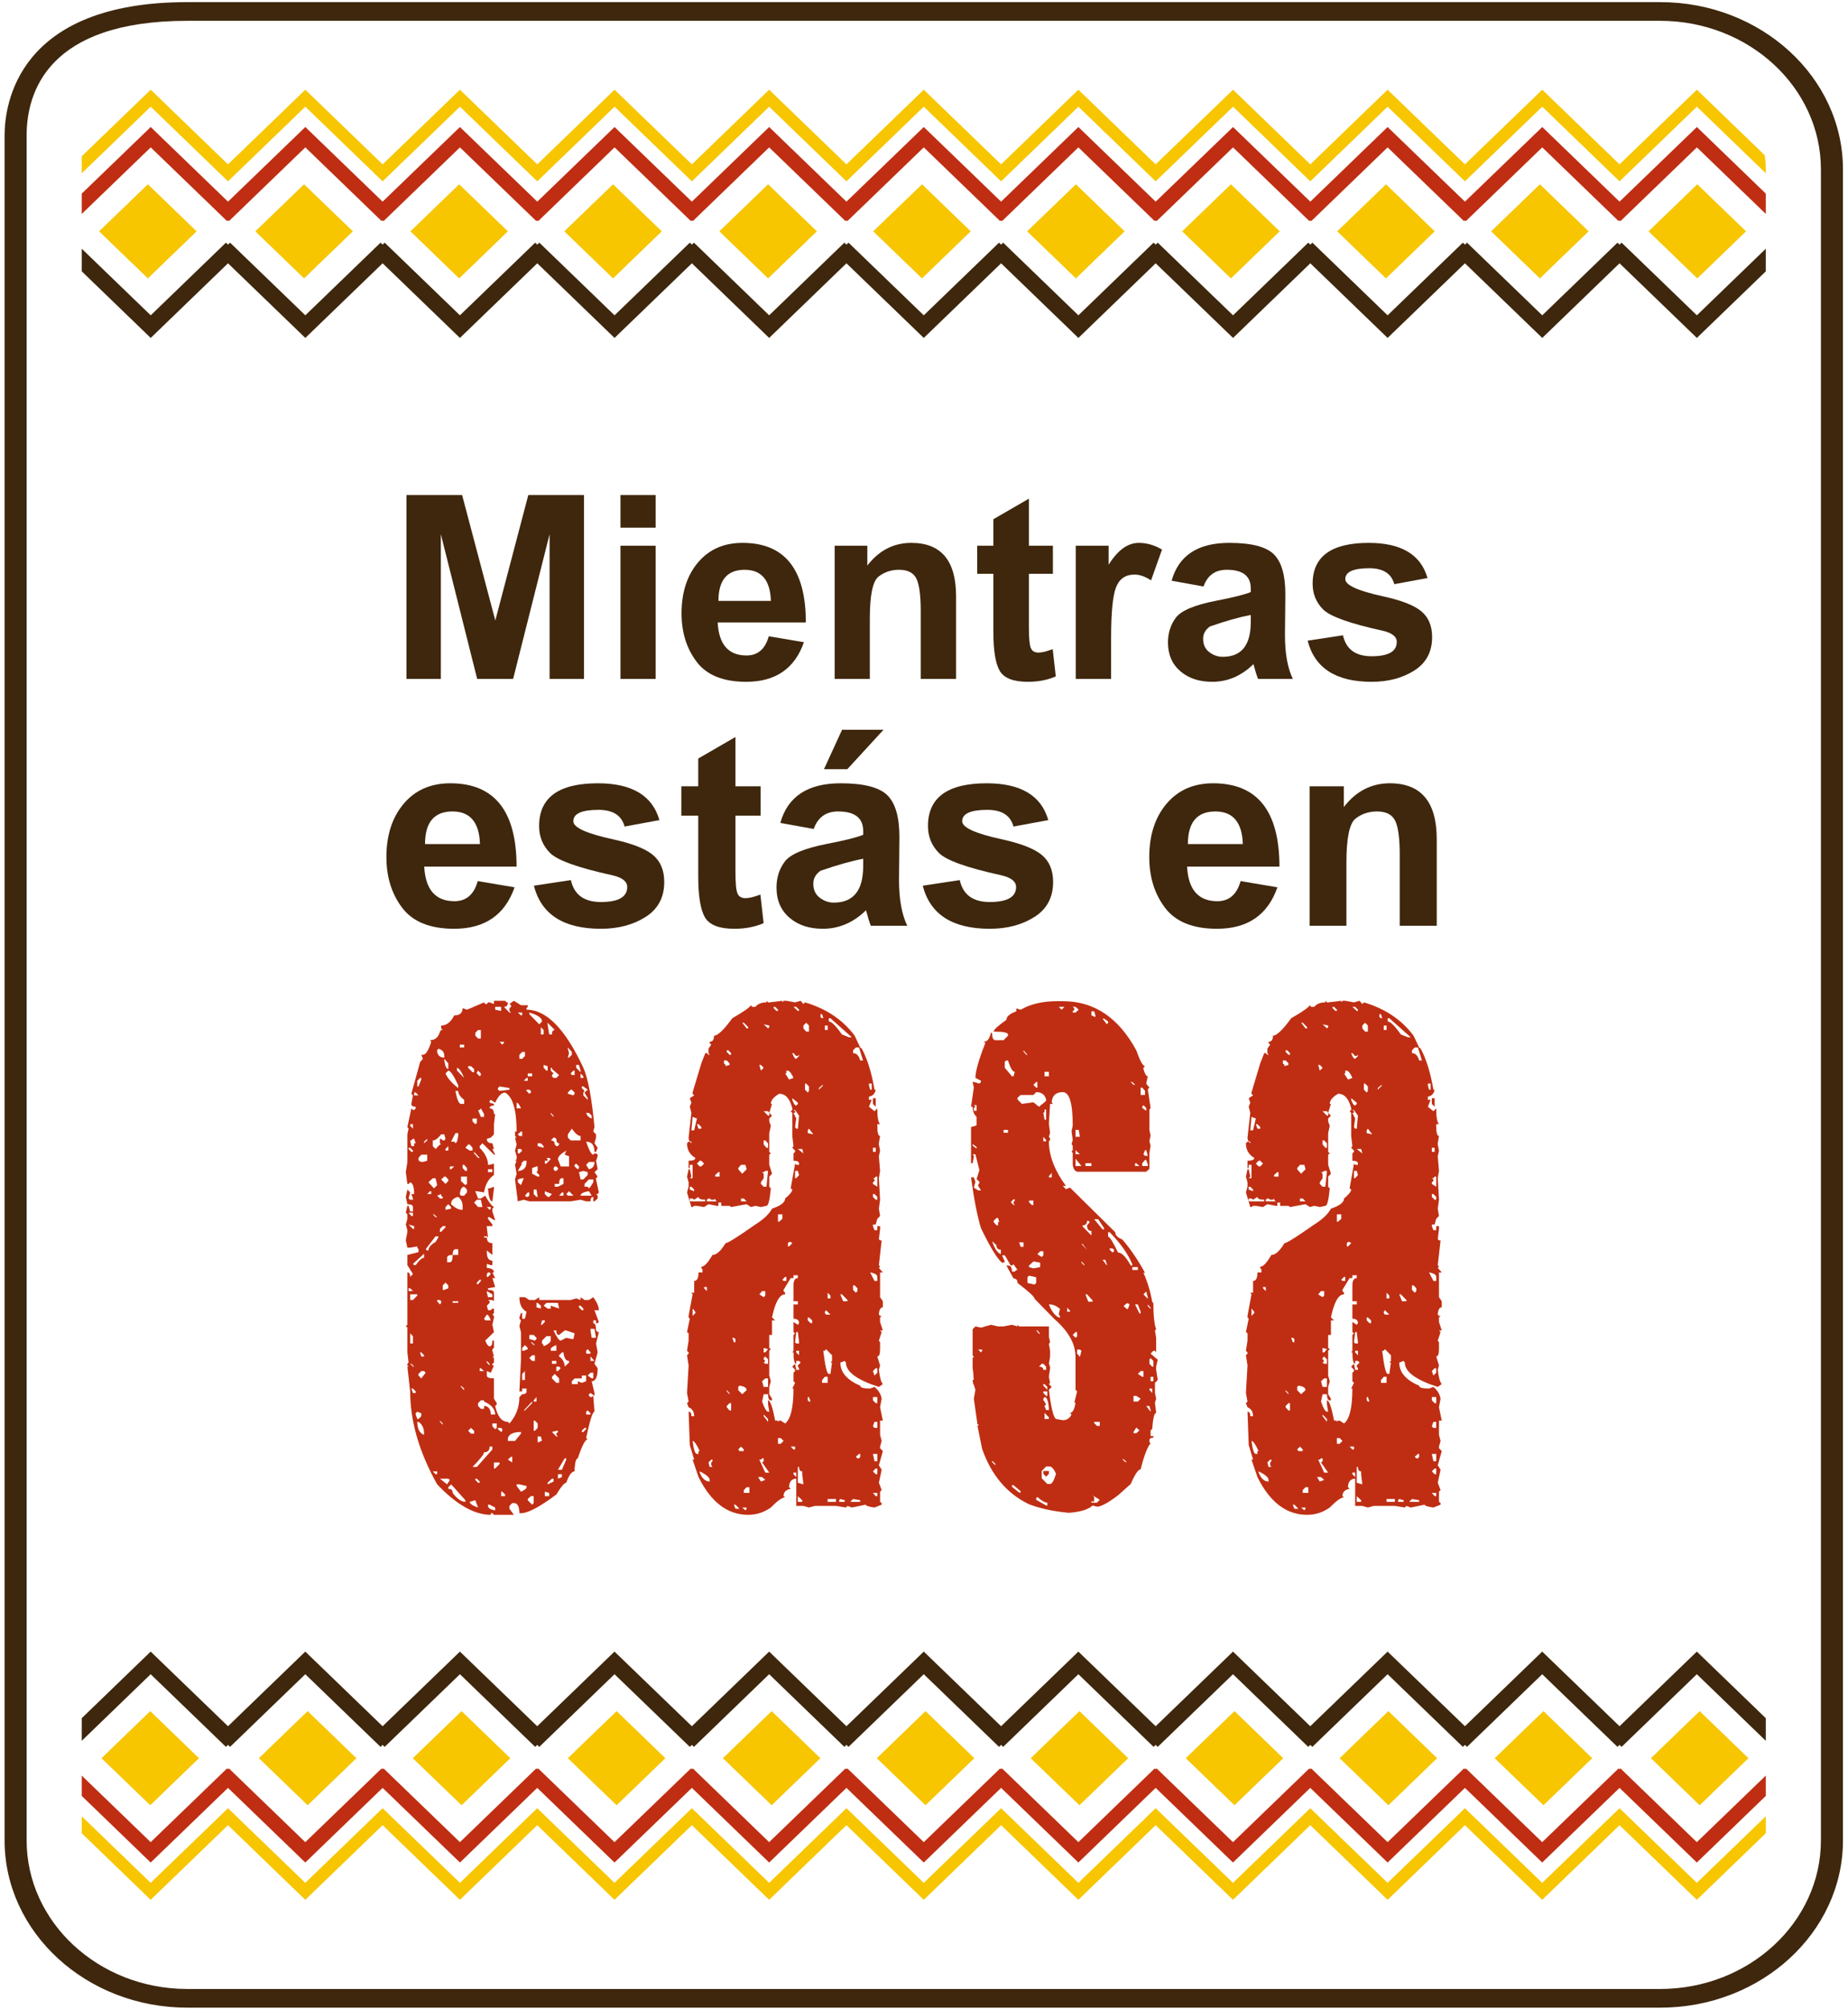 <?xml version="1.0" encoding="UTF-8" standalone="no"?> <svg xmlns:dc="http://purl.org/dc/elements/1.1/" xmlns:cc="http://creativecommons.org/ns#" xmlns:rdf="http://www.w3.org/1999/02/22-rdf-syntax-ns#" xmlns:svg="http://www.w3.org/2000/svg" xmlns="http://www.w3.org/2000/svg" viewBox="0 0 368 400" height="400" width="368" xml:space="preserve" id="svg2" version="1.1"><defs id="defs6"><clipPath id="clipPath24"><path id="path22" d="M 0,300 H 276 V 0 H 0 Z"></path></clipPath><clipPath id="clipPath98"><path id="path96" d="m 27.981,289.99 c -8.708,0 -15.77,-1.74 -15.77,-10.144 v 0 -254.617 c 0,-8.404 7.062,-15.219 15.77,-15.219 v 0 h 220.037 c 8.71,0 15.771,6.815 15.771,15.219 v 0 249.543 c 0,8.404 -7.061,15.218 -15.771,15.218 v 0 z"></path></clipPath><clipPath id="clipPath218"><path id="path216" d="M 0,300 H 276 V 0 H 0 Z"></path></clipPath></defs><g transform="matrix(1.333,0,0,-1.333,0,400)" id="g10"><g transform="translate(60.72,198.682)" id="g12"><path id="path14" style="fill:#3e270d;fill-opacity:1;fill-rule:nonzero;stroke:none" d="m 0,0 v 27.464 h 8.312 l 4.961,-18.74 4.929,18.74 h 8.316 V 0 H 21.381 V 21.61 L 15.935,0 H 10.563 L 5.137,21.61 V 0 Z"></path></g><path id="path16" style="fill:#3e270d;fill-opacity:1;fill-rule:nonzero;stroke:none" d="m 92.69,218.57 h 5.252 V 198.682 H 92.69 Z m 0,7.576 h 5.252 v -4.879 H 92.69 Z"></path><g id="g18"><g clip-path="url(#clipPath24)" id="g20"><g transform="translate(115.161,210.333)" id="g26"><path id="path28" style="fill:#3e270d;fill-opacity:1;fill-rule:nonzero;stroke:none" d="M 0,0 C -0.096,3.1 -1.401,4.649 -3.917,4.649 -6.529,4.649 -7.835,3.1 -7.835,0 Z m -0.316,-5.28 5.252,-0.89 c -1.375,-3.942 -4.25,-5.912 -8.624,-5.912 -3.42,0 -5.884,0.992 -7.393,2.976 -1.51,1.984 -2.264,4.398 -2.264,7.241 0,3.129 0.821,5.667 2.464,7.613 1.643,1.946 3.859,2.919 6.649,2.919 6.303,0 9.455,-3.96 9.455,-11.881 H -7.95 c 0.172,-3.291 1.611,-4.936 4.318,-4.936 1.677,0 2.782,0.956 3.316,2.87"></path></g><g transform="translate(142.826,198.682)" id="g30"><path id="path32" style="fill:#3e270d;fill-opacity:1;fill-rule:nonzero;stroke:none" d="m 0,0 h -5.28 v 10.141 c 0,2.33 -0.215,3.939 -0.646,4.827 -0.43,0.888 -1.297,1.333 -2.597,1.333 -1.167,0 -2.186,-0.34 -3.057,-1.018 -0.87,-0.678 -1.305,-2.774 -1.305,-6.288 V 0 h -5.252 v 19.888 h 4.879 v -2.956 c 1.74,2.257 3.931,3.386 6.571,3.386 4.458,0 6.687,-2.656 6.687,-7.966 z"></path></g><g transform="translate(157.291,218.57)" id="g34"><path id="path36" style="fill:#3e270d;fill-opacity:1;fill-rule:nonzero;stroke:none" d="m 0,0 v -4.19 h -3.587 v -7.988 c 0,-1.602 0.095,-2.633 0.287,-3.092 0.191,-0.458 0.574,-0.686 1.148,-0.686 0.497,0 1.205,0.172 2.123,0.517 l 0.46,-4.076 c -1.225,-0.535 -2.612,-0.803 -4.162,-0.803 -2.181,0 -3.587,0.548 -4.219,1.647 -0.631,1.098 -0.946,3.041 -0.946,5.829 v 8.652 h -2.411 V 0 h 2.411 v 3.96 l 5.309,3.071 0,-7.031 z"></path></g><g transform="translate(165.986,198.682)" id="g38"><path id="path40" style="fill:#3e270d;fill-opacity:1;fill-rule:nonzero;stroke:none" d="m 0,0 h -5.281 v 19.888 h 4.908 v -2.841 c 1.358,2.181 2.86,3.271 4.505,3.271 1.206,0 2.363,-0.335 3.473,-1.004 L 5.969,14.722 c -0.88,0.574 -1.703,0.861 -2.468,0.861 -1.339,0 -2.258,-0.625 -2.755,-1.876 C 0.248,12.455 0,9.93 0,6.13 Z"></path></g><g transform="translate(186.85,208.239)" id="g42"><path id="path44" style="fill:#3e270d;fill-opacity:1;fill-rule:nonzero;stroke:none" d="m 0,0 c -1.684,-0.324 -3.712,-0.896 -6.084,-1.714 -0.689,-0.476 -1.033,-1.096 -1.033,-1.857 0,-0.858 0.305,-1.519 0.918,-1.986 0.613,-0.466 1.282,-0.7 2.009,-0.7 2.793,0 4.19,1.734 4.19,5.2 z m -7.06,4.247 -4.764,0.861 c 1.052,3.769 3.922,5.654 8.61,5.654 3.271,0 5.486,-0.564 6.643,-1.691 C 4.587,7.943 5.166,5.957 5.166,3.11 L 5.108,-3.023 c 0,-2.732 0.392,-4.91 1.177,-6.534 H 1.09 c -0.21,0.523 -0.44,1.26 -0.688,2.21 -1.799,-1.76 -3.856,-2.64 -6.17,-2.64 -1.952,0 -3.54,0.529 -4.764,1.589 -1.225,1.059 -1.837,2.487 -1.837,4.281 0,1.432 0.397,2.673 1.191,3.723 0.794,1.05 2.807,1.89 6.041,2.52 2.487,0.478 4.2,0.907 5.137,1.289 v 0.541 c 0,1.858 -1.196,2.788 -3.587,2.788 -1.722,0 -2.88,-0.832 -3.473,-2.497"></path></g><g transform="translate(195.345,204.393)" id="g46"><path id="path48" style="fill:#3e270d;fill-opacity:1;fill-rule:nonzero;stroke:none" d="m 0,0 5.28,0.804 c 0.46,-2.086 1.885,-3.129 4.277,-3.129 2.506,0 3.759,0.713 3.759,2.14 0,0.799 -0.718,1.36 -2.153,1.683 -4.86,1.064 -7.811,2.121 -8.853,3.171 -1.042,1.05 -1.564,2.33 -1.564,3.838 0,4.067 2.793,6.1 8.38,6.1 4.859,0 7.787,-1.751 8.782,-5.252 L 12.943,8.438 c -0.421,1.587 -1.665,2.381 -3.731,2.381 -2.392,0 -3.587,-0.542 -3.587,-1.626 0,-0.893 1.875,-1.75 5.625,-2.568 2.736,-0.591 4.645,-1.335 5.726,-2.232 1.081,-0.897 1.621,-2.185 1.621,-3.865 0,-2.195 -0.886,-3.855 -2.655,-4.981 C 14.172,-5.579 12.043,-6.142 9.557,-6.142 4.237,-6.142 1.052,-4.095 0,0"></path></g><g transform="translate(71.7,174.02)" id="g50"><path id="path52" style="fill:#3e270d;fill-opacity:1;fill-rule:nonzero;stroke:none" d="M 0,0 C -0.1,3.246 -1.467,4.869 -4.102,4.869 -6.837,4.869 -8.205,3.246 -8.205,0 Z m -0.331,-5.529 5.5,-0.932 c -1.44,-4.128 -4.451,-6.191 -9.032,-6.191 -3.581,0 -6.161,1.039 -7.741,3.116 -1.581,2.078 -2.371,4.606 -2.371,7.583 0,3.277 0.86,5.934 2.581,7.973 1.721,2.037 4.041,3.056 6.962,3.056 6.601,0 9.902,-4.147 9.902,-12.442 H -8.325 c 0.18,-3.446 1.687,-5.169 4.522,-5.169 1.756,0 2.914,1.002 3.472,3.006"></path></g><g transform="translate(79.754,167.799)" id="g54"><path id="path56" style="fill:#3e270d;fill-opacity:1;fill-rule:nonzero;stroke:none" d="m 0,0 5.53,0.841 c 0.481,-2.184 1.973,-3.276 4.478,-3.276 2.624,0 3.937,0.748 3.937,2.242 0,0.836 -0.752,1.423 -2.255,1.761 C 6.6,2.683 3.51,3.79 2.419,4.89 1.327,5.989 0.782,7.329 0.782,8.909 c 0,4.258 2.925,6.388 8.775,6.388 5.089,0 8.154,-1.833 9.196,-5.5 L 13.554,8.835 c -0.441,1.663 -1.743,2.495 -3.907,2.495 -2.504,0 -3.756,-0.568 -3.756,-1.702 0,-0.936 1.963,-1.833 5.89,-2.691 2.866,-0.619 4.865,-1.397 5.996,-2.336 1.132,-0.94 1.698,-2.289 1.698,-4.047 0,-2.299 -0.927,-4.038 -2.78,-5.217 C 14.841,-5.842 12.612,-6.432 10.008,-6.432 4.437,-6.432 1.102,-4.288 0,0"></path></g><g transform="translate(113.624,182.645)" id="g58"><path id="path60" style="fill:#3e270d;fill-opacity:1;fill-rule:nonzero;stroke:none" d="m 0,0 v -4.388 h -3.757 v -8.364 c 0,-1.679 0.1,-2.758 0.301,-3.238 0.2,-0.48 0.601,-0.719 1.202,-0.719 0.521,0 1.262,0.18 2.224,0.541 l 0.481,-4.268 c -1.283,-0.561 -2.735,-0.842 -4.358,-0.842 -2.284,0 -3.757,0.575 -4.418,1.725 -0.661,1.15 -0.991,3.185 -0.991,6.105 v 9.06 h -2.525 V 0 h 2.525 v 4.147 l 5.559,3.216 0,-7.363 z"></path></g><g transform="translate(123.091,185.2)" id="g62"><path id="path64" style="fill:#3e270d;fill-opacity:1;fill-rule:nonzero;stroke:none" d="M 0,0 2.705,5.891 H 8.896 L 3.486,0 Z m 5.86,-13.374 c -1.763,-0.338 -3.887,-0.937 -6.371,-1.794 -0.721,-0.499 -1.082,-1.147 -1.082,-1.945 0,-0.898 0.321,-1.591 0.962,-2.079 0.641,-0.489 1.342,-0.733 2.104,-0.733 2.924,0 4.387,1.815 4.387,5.445 z m -7.393,4.448 -4.988,0.902 c 1.101,3.947 4.106,5.92 9.015,5.92 3.426,0 5.745,-0.59 6.958,-1.77 1.212,-1.181 1.818,-3.262 1.818,-6.242 l -0.06,-6.423 c 0,-2.861 0.41,-5.142 1.232,-6.842 h -5.44 c -0.221,0.548 -0.461,1.319 -0.721,2.314 -1.884,-1.844 -4.037,-2.765 -6.462,-2.765 -2.043,0 -3.706,0.555 -4.988,1.664 -1.283,1.11 -1.924,2.605 -1.924,4.484 0,1.499 0.416,2.798 1.247,3.898 0.832,1.1 2.941,1.979 6.326,2.64 2.605,0.499 4.398,0.949 5.38,1.349 v 0.567 c 0,1.946 -1.252,2.919 -3.756,2.919 -1.803,0 -3.016,-0.872 -3.637,-2.615"></path></g><g transform="translate(137.847,167.799)" id="g66"><path id="path68" style="fill:#3e270d;fill-opacity:1;fill-rule:nonzero;stroke:none" d="m 0,0 5.53,0.841 c 0.481,-2.184 1.973,-3.276 4.478,-3.276 2.624,0 3.936,0.748 3.936,2.242 0,0.836 -0.751,1.423 -2.254,1.761 C 6.6,2.683 3.51,3.79 2.418,4.89 1.327,5.989 0.781,7.329 0.781,8.909 c 0,4.258 2.925,6.388 8.776,6.388 5.089,0 8.154,-1.833 9.196,-5.5 L 13.554,8.835 c -0.441,1.663 -1.743,2.495 -3.907,2.495 -2.504,0 -3.756,-0.568 -3.756,-1.702 0,-0.936 1.963,-1.833 5.89,-2.691 2.865,-0.619 4.865,-1.397 5.996,-2.336 1.132,-0.94 1.698,-2.289 1.698,-4.047 0,-2.299 -0.928,-4.038 -2.781,-5.217 C 14.841,-5.842 12.612,-6.432 10.008,-6.432 4.437,-6.432 1.102,-4.288 0,0"></path></g><g transform="translate(185.661,174.02)" id="g70"><path id="path72" style="fill:#3e270d;fill-opacity:1;fill-rule:nonzero;stroke:none" d="M 0,0 C -0.1,3.246 -1.467,4.869 -4.102,4.869 -6.837,4.869 -8.204,3.246 -8.204,0 Z m -0.331,-5.529 5.5,-0.932 c -1.44,-4.128 -4.451,-6.191 -9.031,-6.191 -3.581,0 -6.162,1.039 -7.742,3.116 -1.581,2.078 -2.371,4.606 -2.371,7.583 0,3.277 0.86,5.934 2.58,7.973 1.721,2.037 4.042,3.056 6.963,3.056 6.601,0 9.902,-4.147 9.902,-12.442 H -8.325 c 0.179,-3.446 1.687,-5.169 4.521,-5.169 1.757,0 2.915,1.002 3.473,3.006"></path></g><g transform="translate(214.632,161.819)" id="g74"><path id="path76" style="fill:#3e270d;fill-opacity:1;fill-rule:nonzero;stroke:none" d="m 0,0 h -5.53 v 10.62 c 0,2.44 -0.225,4.125 -0.676,5.055 -0.451,0.929 -1.357,1.395 -2.72,1.395 -1.222,0 -2.289,-0.355 -3.2,-1.065 -0.913,-0.71 -1.368,-2.905 -1.368,-6.585 V 0 h -5.5 v 20.827 h 5.11 v -3.096 c 1.822,2.364 4.117,3.546 6.882,3.546 4.668,0 7.002,-2.781 7.002,-8.342 z"></path></g><g transform="translate(88.213,97.495)" id="g78"><path id="path80" style="fill:#bf2e13;fill-opacity:1;fill-rule:nonzero;stroke:none" d="M 0,0 V -0.667 H 0.594 Z M 0,4.123 V 3.881 L 0.178,2.789 H 0.831 L 0.594,4.123 Z m -0.415,-6.974 0.593,-0.424 h 0.238 v 0.849 H 0 Z m 0,-5.214 -0.237,-0.183 V -8.672 H 0 v 0.182 z m 0,9.156 -0.237,-0.242 V 0.424 H 0 v 0.182 z m -0.237,27.531 0.415,-0.667 c 0.553,0.121 0.831,0.485 0.831,1.092 h -0.831 z m 0,7.762 c 0.118,-0.405 0.394,-0.688 0.83,-0.849 v 0.425 l -0.415,0.424 z M -0.89,25.772 v -0.424 h 0.475 L -0.237,25.105 0,25.348 0.416,26.015 v 0.424 h -0.653 z m -0.416,-36.87 v -0.181 h 0.238 l 0.416,0.424 v 0.182 H -0.89 Z m 0,51.424 v -0.243 l 0.416,-0.424 -0.178,-0.243 v -0.424 l 0.653,-0.667 v 0.242 l -0.475,0.849 0.475,0.425 -0.653,0.485 z M -1.483,24.014 h 1.661 l -0.415,0.667 c -0.831,-0.122 -1.246,-0.345 -1.246,-0.667 m 0,18.253 v -0.668 h 0.415 v 0.243 z M -1.721,7.58 V 7.337 l 0.415,-0.424 h 0.238 V 7.155 L -1.483,7.58 Z m 0,19.95 0.238,-1.091 h 0.415 l 0.653,0.667 v 0.424 l -0.653,0.182 z m -0.415,16.01 v -0.425 l 0.653,-0.667 v 0.242 l -0.238,0.85 z m 0,-14.736 -0.238,-0.182 V 28.38 l 0.476,-0.425 0.177,0.182 v 0.243 z m 0.83,-31.655 v -0.424 h -1.068 l -0.415,-0.424 v -0.425 h 0.891 v 0.425 l 0.592,-0.243 0.654,0.243 v 0.848 z m -1.661,45.118 0.178,-0.244 h 0.415 v 0.667 h -0.178 z m 0.178,-8.248 -0.593,-0.849 v -0.485 l 0.415,-0.424 h 1.484 v 0.667 c -0.356,0 -0.792,0.363 -1.306,1.091 m -0.593,5.397 v -0.182 l 0.83,-0.242 0.178,0.242 v 0.182 l -0.415,0.425 h -0.178 z m 0,6.731 v -0.182 l 0.178,-0.667 -0.178,-0.667 h 0.178 l 0.415,0.425 V 45.48 Z M -3.62,24.256 -3.382,24.014 h 0.83 l -0.652,0.667 z M -4.687,0.182 V 0 c 0.553,-0.405 0.83,-0.91 0.83,-1.517 l 0.653,0.607 v 0.243 c -0.475,0 -0.752,0.424 -0.831,1.273 h -0.237 z m 0,23.832 h 0.652 v 0.485 h -0.237 z m -0.179,-41.6 v -0.667 l 0.594,0.242 v 0.425 z m 1.009,2.365 -1.009,-1.698 h 0.594 l 0.652,1.516 v 0.182 z M -4.866,29.471 -4.45,28.38 h 1.246 v 1.516 l -0.653,0.242 0.237,0.607 C -4.45,30.26 -4.866,29.835 -4.866,29.471 M -5.104,-1.517 v -0.667 h 0.238 l 0.416,0.425 -0.237,0.242 z m -0.237,27.289 v -0.424 h 0.475 l 0.831,0.424 v 0.849 h -0.237 c -0.278,0 -0.415,-0.283 -0.415,-0.849 z M -5.519,3.881 C -5.044,2.87 -4.687,2.365 -4.45,2.365 l 0.83,0.424 0.831,-0.182 h 0.237 l 0.178,0.849 -1.246,0.425 h -0.237 l -0.83,-0.667 c -0.278,0 -0.417,0.222 -0.417,0.667 z m 0.178,24.499 -0.178,-0.243 v -0.182 l 0.178,-0.243 h 0.237 l 0.238,0.243 v 0.182 l -0.238,0.243 z m -0.415,-39.659 0.652,-0.667 h 0.238 l -0.238,0.242 v 0.182 l 0.238,0.243 v 0.181 h -0.238 z m 0,8.247 v -0.243 l 0.652,-0.667 h 0.417 v 0.667 l -0.654,0.667 z m 0,1.94 h 0.652 v 0.424 H -5.756 Z M -5.934,1.091 V 0.849 h 0.83 V 1.697 C -5.658,1.495 -5.934,1.293 -5.934,1.091 m 0,31.17 c 0.395,0 0.593,-0.203 0.593,-0.607 l 0.237,-0.242 h 0.238 l 0.179,0.242 v 0.182 c -0.278,0 -0.417,0.222 -0.417,0.667 l -0.237,0.182 h -0.178 z m 0,4.123 v -0.182 l 0.415,-0.424 v 0.182 z m 0,6.731 V 42.69 l 0.415,-0.423 -0.237,-0.244 v -0.181 l 0.237,-0.243 h 0.415 l 0.417,0.424 -1.069,0.911 v 0.181 z m -0.475,-61.974 v -0.244 l 0.89,0.425 v 0.425 h -0.237 z m 0,68.706 v -0.243 l 0.238,-1.516 h 0.415 c 0,0.444 0.138,0.667 0.415,0.667 z m -0.415,-70.041 v -0.667 h 0.653 v 0.485 z m 0,44.875 v -0.425 l 0.415,-0.424 h 0.238 l 0.415,0.424 z m 0.237,4.972 0.178,-0.182 v -0.242 h -0.415 v -0.425 h 0.237 l 0.653,0.667 -0.237,0.182 z M -7.002,7.58 -6.409,7.155 h 0.475 V 7.58 l 1.247,-0.425 -0.179,0.849 h -1.721 z m 0,35.96 v -0.425 l 0.415,-0.425 h 0.178 v 0.668 z M -7.239,2.365 V 1.94 L -7.002,1.697 V 1.516 c 0.632,0.282 0.988,0.565 1.068,0.849 v 0.667 h -0.653 z m 0,3.031 -0.178,-0.667 h 0.178 l 0.415,0.425 V 5.396 Z M -7.417,49.18 v -1.092 h 0.415 v 0.667 z m -0.476,-61.126 v -0.85 h 0.238 l 0.238,0.183 h 0.178 l -0.178,0.667 z m 0,43.782 v -0.424 l 0.891,-0.243 v 0.243 l -0.415,0.424 z M -8.07,8.004 V 7.337 L -7.417,7.155 V 7.58 L -7.893,8.004 Z M -8.485,-9.582 v -1.516 h 0.177 l 0.415,0.425 v 0.667 l -0.415,0.424 z m 0,3.032 v -0.181 h 0.415 v 0.667 z m 0,31.473 v -0.667 l 0.415,-0.424 h 0.177 l -0.177,1.091 z m -0.238,3.214 v -0.849 l 0.83,-0.425 h 0.238 v 0.243 l -0.415,0.424 0.177,0.182 V 28.38 H -8.07 Z M -8.901,2.122 -8.485,1.697 h 0.177 l -0.415,0.425 z m -0.238,-2.365 0.416,-0.424 h 0.415 v 0.849 h -0.415 z m 0,3.457 V 2.607 l 0.831,-0.242 0.238,0.242 v 0.182 l -0.415,0.425 z m 0,48.148 V 51.12 l 1.484,-1.516 0.416,0.424 c 0,0.525 -0.634,0.971 -1.9,1.334 m -0.237,-72.647 v -0.182 l 0.653,-0.667 0.238,0.242 v 1.031 h -0.416 z m 0,63.127 h 0.653 v 0.425 h -0.653 z m -0.178,-2.001 v -0.182 l 0.415,-0.425 0.238,0.182 v 0.243 l -0.238,0.182 z m -0.237,-15.827 0.237,-0.182 h 0.178 l 0.237,0.182 v 0.485 H -9.376 Z M -9.969,-8.065 h 0.178 l 1.068,1.091 v 0.243 z m 0,49.24 h 0.593 v 0.424 h -0.178 z m -0.238,-43.783 v -0.91 h 0.416 v 1.334 z m 0,3.881 V 0.849 h 0.238 l 0.593,0.242 v 0.182 l -0.415,0.424 z m -0.415,43.783 v -0.607 h 0.415 l 0.416,0.425 v 0.606 h -0.416 z m -0.237,-18.617 v -0.424 l 0.474,-0.425 0.416,1.031 h -0.238 z m 0.474,2.365 h 0.178 l -0.652,-1.092 h 0.237 c 0.712,0.122 1.068,0.566 1.068,1.335 v 0.182 h -0.415 z m -0.474,2.183 V 30.32 h 0.237 l 0.415,0.425 -0.178,0.242 z m 0,2.183 0.237,-0.242 h 0.415 v 0.667 h -0.178 z m 0,18.192 0.474,-0.424 h 0.178 v 0.424 z m -0.178,-70.465 v -0.242 l 0.652,-0.849 c 0.554,0.243 0.831,0.465 0.831,0.668 v 0.181 l -1.068,0.242 z m 0,57.003 v -0.849 h 0.652 c -0.237,0.566 -0.455,0.849 -0.652,0.849 m -1.306,-53.303 0.653,-0.425 v 0.849 h -0.178 z m 0,3.214 v -0.424 h 1.069 l 0.889,1.091 v 0.243 c -1.108,0 -1.761,-0.304 -1.958,-0.91 m -1.009,-8.005 v -0.667 h 0.594 v 0.243 l -0.416,0.424 z m -0.237,67.19 0.415,-0.424 0.237,0.242 v 0.182 z m -0.237,-57.669 v -0.182 l 0.474,-0.424 0.178,0.181 v 0.243 l -0.178,0.182 z m 0.237,50.999 -0.237,-0.243 v -0.242 l 0.237,-0.182 1.484,0.182 v 0.242 z m -0.653,11.885 v -0.424 l 0.89,-0.182 v 0.606 z m -0.178,-68.039 v -0.909 h 0.178 l 0.653,0.667 v 0.242 z m -0.237,5.822 v -0.425 l 0.415,-0.424 0.238,0.182 v 0.667 z m -0.653,-12.128 v -0.182 c 0,-0.323 0.356,-0.546 1.068,-0.667 v 0.424 l -0.83,0.425 z m 0.89,47.482 v -0.243 l -0.237,-1.941 c -0.356,0 -0.574,0.647 -0.653,1.941 h 0.238 z m -0.89,2.182 h 0.652 v 0.425 H -15.31 Z M -15.488,-0.667 V -0.91 l 0.416,-0.424 v 0.242 z m 0,10.43 V 9.521 l 0.178,-0.667 h 0.653 v 0.423 z m 0.178,2.789 -0.178,-0.242 v -0.425 h 0.178 l 0.415,0.425 -0.177,0.242 z m -0.178,9.763 0.416,-0.424 0.177,0.182 v 0.242 z m 0,-16.069 -0.415,-0.607 0.177,-0.243 h 0.831 c -0.198,0.566 -0.396,0.85 -0.593,0.85 m -1.068,-8.005 v -0.425 h 0.653 l -0.475,0.425 z m -0.237,-5.215 v -0.424 l 0.415,-0.425 h 0.475 v 0.425 h 0.177 c 0.554,-0.122 0.831,-0.546 0.831,-1.274 h 0.653 c 0,0.808 -0.554,1.455 -1.661,1.941 v 0.181 h -0.475 z m 0,43.783 0.415,-1.031 h 0.475 v 0.424 l -0.475,0.849 -0.178,-0.242 z m -0.179,-25.773 v -0.242 h 0.179 l 0.415,0.485 v 0.182 h -0.178 z m 0.179,31.654 -0.179,-0.242 v -0.181 l 0.416,-0.425 0.178,0.181 v 0.244 z m -0.416,-60.943 v -0.182 l 0.416,-0.424 h 0.237 v 0.181 l -0.416,0.425 z m 0,66.583 v -0.424 l 0.416,-0.425 h 0.415 v 1.274 h -0.415 z m -0.178,-25.348 0.594,-0.667 h 0.652 l -0.237,1.092 h -0.594 z m 0,7.58 V 30.32 l 0.594,-0.667 h 0.237 z m 2.315,-44.025 c 0,-0.566 -0.278,-0.849 -0.831,-0.849 0,-0.283 -0.575,-1.01 -1.721,-2.183 h 0.652 l 2.315,2.608 v 0.424 z m -2.552,48.998 V 35.11 l 0.415,-0.423 0.237,0.181 v 0.667 z M -18.04,-21.71 c 0,-0.283 0.416,-0.566 1.247,-0.849 l -0.416,1.092 z m -0.237,10.612 0.416,-0.424 h 0.474 v 0.424 l -0.474,0.425 z m 0,54.456 v -0.243 l 0.653,-0.667 h 0.237 v 0.486 l -0.474,0.424 z m -0.415,-12.189 0.652,-0.424 h 0.416 v 0.424 l -0.416,0.485 h -0.237 z m -0.415,-2.547 v -0.485 l 0.415,-0.425 h 0.237 v 0.425 l -0.415,0.485 z m -0.238,-32.988 v -0.182 l 0.475,-0.485 v 0.242 z m 0,31.229 v -0.667 l 0.653,-0.606 0.237,0.182 v 1.091 z m -0.178,-2.607 0.178,-0.242 h 0.475 l 0.415,0.485 v 0.424 l -0.415,0.425 c -0.357,0 -0.574,-0.365 -0.653,-1.092 m 0,21.891 h 0.653 v 0.424 h -0.653 z m -0.415,-3.032 V 42.69 l 1.068,-1.091 c -0.397,0.93 -0.752,1.435 -1.068,1.516 m -0.238,-3.456 c 0.238,-1.295 0.514,-1.941 0.831,-1.941 h 0.475 v 0.607 c -0.594,0.444 -0.891,0.888 -0.891,1.334 z M -20.591,8.004 h 0.831 v 0.243 h -0.831 z m -0.238,14.736 c 0.594,-0.567 1.167,-0.849 1.722,-0.849 v 0.606 c 0,0.525 -0.219,0.971 -0.654,1.335 -0.712,-0.163 -1.068,-0.526 -1.068,-1.092 m 0.653,10.612 -0.653,-1.273 h 0.475 l 0.178,-0.243 0.238,0.243 0.177,0.849 v 0.424 z m -0.831,-4.972 v -0.425 h 0.178 l 0.475,0.425 z m -0.237,-47.906 v -0.244 c 0.435,0 0.653,-0.202 0.653,-0.606 0.672,-0.89 1.305,-1.334 1.899,-1.334 v 0.243 l -1.899,2.122 -0.238,0.242 z m -0.178,34.261 v -0.667 h 0.415 c 0.277,0 0.416,0.364 0.416,1.092 h 0.83 v 0.849 h -0.415 c -0.277,0 -0.415,-0.283 -0.415,-0.849 -0.555,0 -0.831,-0.142 -0.831,-0.425 m -0.237,7.58 v -0.424 l 0.83,0.182 v 0.242 l -0.415,0.425 z m 0,8.672 v -0.242 h 0.415 v 0.667 z m 0,11.28 c 0.316,-0.728 0.949,-1.456 1.898,-2.184 v 0.425 c -0.673,1.455 -1.167,2.182 -1.483,2.182 z m -0.178,2.182 v -0.242 c 0.118,-0.849 0.316,-1.273 0.593,-1.273 v 0.848 z M -22.075,10.612 V 9.945 h 0.238 l 0.593,0.243 v 0.424 l -0.415,0.424 z m -0.237,15.827 0.653,-0.667 0.415,0.424 v 0.243 l -0.415,0.424 h -0.178 z m -0.178,-44.692 1.068,-0.85 0.415,0.668 -0.237,0.182 z m 0,8.671 v -0.182 l 0.415,-0.424 v 0.182 z m 0,28.623 v -0.425 h 0.178 l 0.653,0.667 v 0.182 h -0.416 z M -22.905,8.429 V 8.247 l 0.415,-0.485 0.178,0.242 v 0.243 l -0.178,0.182 z m 0,15.585 0.415,-0.425 h 0.415 v 0.243 l -0.237,0.182 v 0.242 z m 0.177,21.951 -0.177,-0.242 V 45.48 c 0.118,-0.566 0.474,-0.849 1.068,-0.849 v 0.243 c 0,0.565 -0.297,0.93 -0.891,1.091 m -0.831,-63.127 0.416,-0.424 h 0.238 v 0.424 z m 0,38.386 0.416,-0.424 h 0.238 l -0.475,0.424 z m 0,11.037 v -0.849 l 0.416,-0.425 0.653,0.667 h 0.178 l -0.178,0.182 v 0.667 h 0.178 l 0.237,-0.242 h 0.238 l 0.178,0.242 -0.178,0.667 h -0.475 c -0.475,-0.607 -0.89,-0.909 -1.247,-0.909 m -0.652,-6.246 0.831,-0.91 0.475,0.485 -0.238,1.031 h -0.416 z m -0.178,-1.759 h 0.593 v 0.425 h -0.178 z m -0.237,-8.247 0.237,-0.182 h 0.178 c 0,0.444 0.356,0.869 1.068,1.274 l 0.415,0.667 v 0.181 h -0.415 z m -0.238,16.07 v -0.243 l 0.475,0.425 v 0.242 z M -25.457,0.606 -25.279,0 h 0.415 v 0.182 l -0.415,0.424 z m -0.237,-3.214 v -0.243 l 0.415,-0.424 0.653,0.849 -0.238,0.242 h -0.415 z m 0,32.261 v -0.182 c 0,-0.284 0.216,-0.424 0.652,-0.424 l 0.653,0.182 v 0.909 h -0.89 z m -0.179,-39.417 c 0,-1.051 0.336,-1.697 1.009,-1.94 v 0.182 c 0,0.808 -0.277,1.395 -0.83,1.758 z m 0,50.939 v -0.849 h 0.179 l 0.415,1.03 v 0.243 h -0.178 z m 0,-49.423 -0.237,-0.242 v -0.182 l 0.237,-0.667 h 0.179 l 0.415,0.424 v 0.425 z m -0.475,47.664 v -0.424 h 0.654 l -0.416,0.424 z m -0.177,-25.59 0.177,-0.182 h 0.238 c 0.513,0.728 0.929,1.091 1.246,1.091 v 0.607 z m -0.238,-18.617 0.238,-0.667 h 0.415 v 0.242 l -0.415,0.425 z m -0.177,3.699 0.415,-0.425 h 0.177 l -0.415,0.425 z m 0,4.548 V 1.94 h 0.415 v 1.092 z m 0,5.821 V 8.429 h 0.415 l 0.652,0.667 v 0.181 z m 0,22.984 0.177,-0.849 h 0.415 v 0.424 h 0.238 l -0.238,0.667 h -0.177 l -0.238,-0.242 z m 0,2.426 v -0.244 l 0.415,-0.424 v 0.668 z M -27.178,10.188 V 9.763 h 0.653 l -0.415,0.425 z m 0,9.52 0.653,-0.667 h 0.177 v 0.424 z m 0,1.759 0.415,-0.486 h 0.238 v 0.486 z m 0,9.702 v -0.182 l 0.415,-0.425 h 0.238 v 0.183 l -0.415,0.424 z m 12.758,21.952 h 1.662 l 0.237,-0.243 h 0.178 c 0,-0.445 -0.198,-0.667 -0.594,-0.667 l 0.832,-0.849 h 0.237 l -0.237,0.243 v 0.424 l 0.237,0.182 v 0.243 l -0.237,0.182 0.652,0.485 1.068,-0.667 h 1.009 v -0.243 l -0.178,-0.182 v -0.242 c 2.967,0 5.795,-2.891 8.486,-8.672 0.712,-1.617 1.266,-4.569 1.662,-8.853 L 0.416,33.595 0.831,33.17 V 32.685 L 0.594,31.836 1.068,31.169 0.831,30.562 H 0.594 c 0,1.011 -0.416,1.517 -1.246,1.517 0.434,-1.295 0.79,-1.941 1.068,-1.941 L 0.594,30.32 H 0.831 L 1.068,30.138 V 29.896 L 0.831,29.229 1.068,27.955 0.594,27.53 1.068,26.863 0.831,26.621 V 26.439 L 1.246,24.499 1.068,24.256 H 0.831 L 1.068,24.014 V 23.589 L 0.594,23.164 H 0.416 v 0.668 C 0.138,23.832 0,23.609 0,23.164 h -0.652 l -0.831,0.243 -1.484,-0.243 h -6.172 l -0.83,0.243 -0.89,-0.243 -0.415,3.275 0.237,0.849 -0.237,1.334 0.237,0.607 h -0.237 l 0.237,0.242 v 0.425 l -0.237,0.849 0.237,0.909 -0.237,1.031 h 0.237 l -0.237,0.243 v 0.667 h 0.237 c 0,3.234 -0.574,5.174 -1.721,5.821 -0.514,0 -1.009,-0.506 -1.484,-1.516 l -0.653,0.425 -0.177,-0.182 V 37.9 l 0.652,-0.182 v -0.242 c -0.435,0 -0.652,-0.143 -0.652,-0.425 0.434,0 0.652,-0.283 0.652,-0.849 h 0.178 L -14.42,34.687 V 33.17 l -0.475,-0.485 -0.593,-0.182 c 0,-0.445 0.276,-0.667 0.831,-0.667 l 0.237,-0.849 h -0.237 l 0.415,-0.849 h -0.178 l -1.721,1.698 -0.415,-0.424 v -0.243 c 0.83,-0.849 1.246,-1.698 1.246,-2.547 h 0.238 l 0.652,0.182 v -1.698 c -0.792,-0.526 -1.286,-1.395 -1.483,-2.607 l -1.069,0.182 h -0.237 l 0.416,-1.092 h 0.415 l 0.652,0.425 c 0.476,-0.89 0.911,-1.456 1.306,-1.699 l -0.237,-0.242 v -0.425 l 0.415,-1.273 h -0.178 l -0.652,0.425 h -0.238 v -0.243 l 0.653,-0.849 v -0.243 h -0.831 v -0.182 l 0.178,-1.515 -0.178,0.181 h -0.415 v -0.181 h 0.415 c 0,-0.567 0.276,-0.85 0.831,-0.85 V 15.16 l -0.831,0.667 v -0.243 c 0,-0.849 0.276,-1.273 0.831,-1.273 v -0.667 h -0.238 l -0.593,0.182 v -0.607 c 0.712,-0.04 1.068,-0.263 1.068,-0.667 h -0.237 l 0.415,-0.849 h -0.415 l 0.415,-1.334 -1.068,-0.181 V 9.945 c 0.593,0 0.89,-0.142 0.89,-0.424 V 8.247 l -0.237,0.182 h -0.653 l 0.238,-0.182 V 8.004 L -15.488,7.58 -15.31,6.913 h 0.415 l 0.238,0.242 h 0.237 V 6.488 L -14.657,6.246 -14.42,6.063 V 5.821 l -0.237,-1.092 0.237,-1.091 -1.306,-1.273 c 0.238,-0.567 0.455,-0.849 0.654,-0.849 0.276,0 0.415,0.282 0.415,0.849 h 0.237 V 1.273 L -14.657,1.091 V 0.849 L -14.42,0 h -0.237 l 0.237,-0.243 V -0.91 l -0.237,-0.182 v -0.242 h 0.237 l -0.475,-1.092 -0.593,0.242 v -0.667 c 0,-0.283 0.356,-0.424 1.068,-0.424 v -3.032 l 0.416,-0.667 v -0.182 l -0.238,-0.242 c 0.356,-1.577 0.989,-2.366 1.899,-2.366 l 0.238,-0.242 c 0.988,1.131 1.483,2.445 1.483,3.942 l 0.415,0.424 c 0.436,0 0.653,0.141 0.653,0.424 v 0.425 h -0.653 v -0.425 h -0.415 l 0.237,4.791 v 4.063 l -0.237,0.91 0.237,0.848 -0.237,0.243 v 0.182 l 0.237,0.667 h 0.178 V 5.639 h 0.416 l 0.237,1.031 c -0.712,0.404 -1.068,1.132 -1.068,2.184 h 0.831 l 0.652,-0.425 h 0.831 l 0.653,0.425 V 8.429 h 4.688 l 0.831,0.242 0.653,-0.242 V 8.854 L -0.89,8.429 h 0.653 L 0.416,8.854 C 0.969,8.085 1.246,7.437 1.246,6.913 H 0.594 L 1.246,5.154 1.068,4.972 H 0.831 V 5.396 H 0.416 V 4.972 c 0.276,0 0.415,-0.364 0.415,-1.091 L 1.068,3.638 H 1.246 L 0.831,1.94 1.068,0.606 0.594,-1.092 1.068,-1.759 c 0,-1.294 -0.297,-1.94 -0.89,-1.94 L 0.594,-5.458 V -5.883 L 0,-5.458 -0.237,-5.64 V -5.883 L 0,-6.064 h 0.178 l 0.238,0.181 0.178,-2.365 c -0.278,0 -0.693,-1.314 -1.246,-3.941 l 0.237,-0.182 c -0.356,0 -0.852,-0.95 -1.483,-2.85 -0.238,0 -0.397,-0.506 -0.476,-1.516 v -0.425 c -0.436,0 -0.851,-0.567 -1.246,-1.697 -0.277,0 -0.771,-0.587 -1.484,-1.759 -2.492,-1.86 -4.252,-2.79 -5.281,-2.79 h -0.237 c 0,1.012 -0.277,1.516 -0.831,1.516 h -0.237 l -0.415,-0.424 v -0.425 l 0.652,-0.909 h -2.967 l -0.237,0.242 h -0.238 v -0.242 c -2.453,0 -5.124,1.516 -8.01,4.547 -2.692,4.811 -4.035,9.44 -4.035,13.887 l -0.416,3.699 h 0.178 l -0.178,0.183 v 0.242 l 0.178,0.182 -0.178,1.516 v 3.699 l -0.238,0.243 0.238,0.181 v 7.823 c 0.276,0 0.416,-0.222 0.416,-0.667 l 0.415,0.425 -0.831,1.334 v 1.516 l 1.662,0.424 v 0.425 l -0.179,0.242 v 0.183 l -1.067,-0.183 h -0.416 l -0.238,1.092 0.238,1.273 v 0.243 l -0.238,0.849 0.238,0.849 v 0.667 l -0.238,0.243 0.238,1.03 h 0.178 l 0.238,-0.849 h 0.415 v 0.667 c 0,0.283 -0.278,0.425 -0.831,0.425 l -0.238,1.092 0.238,1.091 0.416,-0.424 -0.238,-0.91 0.238,-0.182 h 0.415 v 0.182 l -0.238,0.667 h 0.415 c 0,1.051 -0.198,1.638 -0.592,1.759 l -0.238,-0.243 h -0.178 l -0.238,1.758 0.238,1.517 v 4.123 l 0.178,0.849 -0.178,0.243 0.593,2.789 0.238,-0.242 h 0.177 l 0.238,0.242 v 0.243 c -0.436,0 -0.653,0.141 -0.653,0.424 l 0.238,1.274 -0.238,0.242 1.306,4.73 0.415,0.485 -0.237,0.607 h 0.237 c 0.435,0 0.851,0.646 1.246,1.94 l -0.178,0.243 c 0.751,0 1.246,0.424 1.484,1.273 l 0.178,0.243 h 0.237 l -0.237,0.242 v 0.425 c 0.791,0 1.444,0.505 1.958,1.516 0.831,0 1.247,0.364 1.247,1.091 l 0.652,-0.242 2.552,1.091 0.177,-0.242 h 0.238 l 0.178,0.242 h 0.238 l 0.652,-0.242 z"></path></g><g transform="translate(130.405,77.119)" id="g82"><path id="path84" style="fill:#bf2e13;fill-opacity:1;fill-rule:nonzero;stroke:none" d="M 0,0 0.416,-0.485 H 0.653 V 0 Z M 0,3.214 0.416,2.79 H 0.653 V 3.639 H 0.416 Z M 0,5.822 0.237,4.73 H 0.653 V 5.822 Z M 0.237,10.612 0,9.945 0.237,9.703 h 0.416 v 0.909 z M 0,14.312 v -0.486 l 0.416,-0.424 h 0.237 v 0.91 z m 0,3.88 0.237,-0.667 0.416,0.425 v 0.667 H 0.416 Z m 0,26.44 v -0.424 l 0.416,-0.425 h 0.237 v 0.425 l -0.416,0.424 z m 0,2.365 0.237,-0.182 V 46.572 L 0,46.391 v -0.243 l 0.653,-0.424 v 1.515 H 0.416 L 0.237,46.997 Z m 0,3.941 h 0.416 v 0.606 H 0 Z m 0,8.005 H 0.416 V 57.67 L 0,58.094 Z M -0.416,32.928 0.237,31.655 h 0.416 v 0.606 c 0,0.323 -0.357,0.546 -1.069,0.667 m -0.177,28.198 v -0.242 l 0.177,-0.667 h 0.238 v 0.909 z M -2.552,5.397 -2.314,5.155 h 0.237 l 0.178,0.242 v 0.425 h -0.178 z m -0.415,25.591 v -0.667 l 0.415,-0.425 0.238,0.243 v 0.424 l -0.416,0.425 z m 0,35.111 v -0.425 c 0.513,0 0.87,-0.363 1.068,-1.091 h 0.415 l -0.593,1.94 H -2.552 Z M -3.382,-1.334 h 1.483 v 0.243 l -1.068,0.182 z m -1.484,30.987 0.415,-1.03 h 0.653 v 0.182 l -0.83,0.848 z m 0,-30.562 -0.178,-0.182 v -0.243 h 0.831 v 0.243 z M -6.587,70.89 v -0.486 c 0.395,0 1.047,-0.647 1.959,-1.94 l 1.067,-0.425 h 0.416 L -6.35,70.89 Z M -6.765,-1.334 h 1.246 v 0.425 h -1.246 z m 0,31.23 v -0.849 h 0.415 v 0.425 z M -7.002,27.289 -7.18,27.046 v -0.182 l 0.178,-0.242 H -6.35 Z M -7.18,69.131 h 0.415 v 0.667 H -7.18 Z M -7.417,21.225 c 0.276,-2.305 0.553,-3.457 0.83,-3.457 h 0.237 l 0.238,1.698 H -6.35 l 0.238,0.242 v 0.85 l -0.89,0.909 -0.178,-0.242 z m -0.179,-4.367 v -0.424 h 0.831 v 0.91 H -7.18 Z m -0.237,54.638 v -0.425 l 0.237,-0.181 h 0.179 l -0.179,0.606 z M -8.071,60.459 v -0.242 l 0.654,0.667 H -7.596 Z M -9.732,14.312 v -0.486 l 0.178,-0.181 h 0.237 l -0.237,0.667 z m 0,11.885 v -0.425 l 0.415,-0.424 h 0.237 v 0.424 l -0.474,0.425 z m 0.178,28.198 -0.178,-0.243 v -0.424 l 0.831,-0.182 z m -0.593,6.731 v -0.909 l 0.415,-0.425 0.178,0.243 v 0.667 l -0.415,0.424 z m -0.238,8.672 v -0.425 l 0.416,-0.485 h 0.415 v 0.91 l -0.415,0.425 z m -0.83,-70.283 v -0.849 h 0.652 v 0.243 z m 0,4.366 V 1.517 l 0.83,-0.244 -0.178,1.517 v 0.424 c -0.317,0 -0.475,0.222 -0.475,0.667 z m 0,47.482 0.83,-0.667 -0.178,0.667 z m -0.238,-30.138 v -0.243 l 0.415,-0.424 v 0.667 z m 0,2.789 -0.178,-1.516 0.178,-0.182 h 0.415 v 0.182 l -0.177,1.516 z m -0.178,24.074 v -1.091 h 0.178 l 0.415,0.485 -0.177,0.606 z M -11.869,3.032 V 2.79 l 0.416,-0.425 v 0.667 z m 0,54.153 0.238,-0.182 V 56.76 h -0.238 l 0.416,-0.849 -0.178,-1.273 0.178,-0.243 h 0.238 l 0.177,1.941 -0.593,0.849 z m 0,15.402 0.654,-0.606 h 0.177 v 0.182 l -0.415,0.424 z m -0.177,-13.644 v -0.242 c 0.197,-0.567 0.395,-0.849 0.593,-0.849 l 0.238,0.242 v 0.182 z m 0,6.731 c 0.197,-0.567 0.395,-0.849 0.593,-0.849 l 0.415,0.425 v 0.182 l -0.177,-0.182 h -0.238 l -0.416,0.424 z m -0.238,-58.761 0.415,-0.424 h 0.238 v 0.424 z m -0.237,30.564 -0.178,-0.183 V 36.81 h 0.178 l 0.475,0.484 -0.238,0.183 z m -0.416,25.589 v -0.423 h -0.178 l 0.594,-0.911 0.652,0.243 c -0.277,0.646 -0.554,1.01 -0.83,1.091 z m -0.593,-31.229 0.178,-0.182 h 0.415 v 0.606 h -0.178 z M -14.183,8.187 V 7.338 h 0.416 l 0.415,0.425 -0.415,0.424 z m 0,33.413 v -1.092 h 0.179 l 0.474,0.425 V 41.6 Z m -0.652,30.987 v -0.182 l 0.415,-0.424 h 0.237 v 0.182 l -0.415,0.424 z m -1.484,-60.883 v -0.243 l 0.652,-0.849 v 0.425 z m 0.237,8.672 -0.237,-0.243 v -0.182 l 0.237,-0.243 -0.237,-0.242 0.237,-0.182 h 0.415 v 0.667 z m -0.237,1.273 v -0.667 h 0.237 l 0.415,0.485 z m 0,30.988 V 52.03 l 0.415,-0.485 h 0.237 v 0.667 l -0.415,0.425 z m 0,17.342 0.652,-0.606 0.179,0.183 v 0.242 z m -0.237,-53.302 0.237,-0.849 h 0.652 v 1.273 h -0.415 z m 4.687,15.827 v -0.425 h -0.415 l -1.068,-1.758 v -0.182 l 0.237,-0.243 v -0.243 c -0.83,0 -1.483,-1.152 -1.958,-3.456 l 0.475,-0.425 h -0.475 V 23.59 h -0.415 v -1.941 l 0.238,-0.182 -0.238,-0.242 v -3.7 l 0.238,-0.848 -0.238,-0.849 v -1.092 l 0.415,-0.667 v -0.243 h -0.177 c -0.278,0 -0.417,0.304 -0.417,0.91 h -0.652 l -0.237,-1.091 c 0.356,-1.011 0.652,-1.517 0.889,-1.517 h 0.179 l -0.179,1.092 v 0.606 c 0.317,0 0.673,-1.011 1.069,-3.032 h 0.415 v -0.182 l 0.179,0.182 h 0.237 l 0.652,-0.424 c 0.831,0.646 1.246,2.385 1.246,5.215 h -0.177 l 0.415,0.849 -0.238,0.243 v 1.273 l 0.238,0.242 v 0.183 l -0.415,0.484 0.415,0.425 0.178,-0.909 h 0.415 v 0.242 l -0.177,0.242 v 0.183 l 0.415,0.424 -0.238,0.242 h -0.415 v -0.424 c -0.277,0 -0.416,0.566 -0.416,1.698 h -0.177 l 0.177,0.243 v 2.365 l 0.238,0.242 -0.238,0.182 v 1.516 l 0.654,-0.425 0.177,0.243 c 0,0.444 -0.277,0.667 -0.831,0.667 v 2.123 h 0.654 v 0.485 h -0.654 v 2.365 c 0,0.728 0.218,1.091 0.654,1.091 v 0.425 z m -4.687,15.402 0.237,-0.242 v -0.667 l -0.415,-0.606 v -0.243 l 0.415,-0.424 h 0.415 l 0.237,2.364 h -0.415 l -0.237,-0.182 z m -0.416,-42.933 0.89,-1.941 h 0.594 l -1.068,1.516 0.237,0.182 v 0.425 h -0.237 l -0.178,-0.182 z m 0,24.68 0.653,-0.424 0.237,0.243 v 0.667 h -0.474 z m 0,34.263 0.238,-0.85 0.415,0.425 -0.415,0.425 z m -0.178,-61.551 0.416,-0.667 0.652,0.243 -0.474,0.424 z m -2.136,-1.94 V 0 h 0.831 v 0.85 h -0.416 z m -0.237,-2.608 0.475,-0.424 0.177,0.242 v 0.182 z m 0,72.406 0.652,-0.85 h 0.238 v 0.183 l -0.653,0.667 z M -19.702,43.965 V 43.54 h 0.831 l -0.415,0.425 z m -0.415,-37.476 0.178,-0.243 h 0.653 v 0.243 l -0.416,0.424 z m 0.178,9.521 -0.178,-0.182 v -0.485 l 0.594,-0.607 0.652,0.607 c 0,0.363 -0.356,0.585 -1.068,0.667 m -0.178,32.503 v -0.182 l 0.594,-0.667 0.652,0.667 -0.177,0.667 h -0.654 z m -0.653,-50.271 0.238,-0.607 h 0.593 l -0.593,0.607 z m -0.237,24.923 0.237,-0.667 h 0.238 v 0.485 l -0.238,0.182 z m -0.83,-10.187 v -0.183 l 0.415,-0.484 h 0.237 v 1.091 h -0.237 z m 0,2.365 V 15.16 l 0.415,-0.424 v 0.182 z m 0,50.756 v -0.243 l 0.415,-0.424 h 0.237 v 0.242 l -0.415,0.425 z m -0.416,-1.516 v -0.425 l 0.237,-0.242 v -0.182 l 0.594,0.182 v 0.242 l -0.415,0.425 z m -1.306,-17.101 v -0.243 h 0.653 v 0.667 h -0.177 z m -1.008,-42.934 0.178,-0.667 h 0.415 l -0.178,0.243 v 0.424 l 0.178,0.182 v 0.243 h -0.178 z m 0,39.417 -0.238,-0.182 V 43.54 h 1.484 l -0.238,0.243 v 0.182 l -0.178,-0.182 h -0.415 l -0.237,0.182 z m -0.653,-13.22 v -0.182 l 0.415,-0.424 v 0.606 z M -25.873,3.214 V 3.032 c 0.356,-0.889 0.85,-1.334 1.484,-1.334 v 0.243 c 0,0.364 -0.495,0.788 -1.484,1.273 m -0.416,45.966 0.416,-0.424 h 0.238 l 0.415,0.424 -0.415,0.424 h -0.238 z m 0,5.882 0.238,-0.667 h 0.416 v 0.243 l -0.416,0.424 z M -26.941,7.763 c 0.157,-1.295 0.376,-1.941 0.652,-1.941 h 0.238 v 0.424 h 0.178 c -0.475,1.01 -0.831,1.517 -1.068,1.517 m 0,19.768 v -1.092 l 0.415,0.425 v 0.182 z m 0,28.623 -0.178,-2.002 h 0.415 l 0.415,1.759 z m 0.237,-12.371 -0.237,0.182 h -0.415 V 43.54 h 2.314 v 0.243 c -0.673,0 -1.009,0.141 -1.009,0.425 z m -0.652,1.941 v -0.425 l 0.652,-0.242 v 0.242 l -0.415,0.425 z m 11.452,27.773 0.237,-0.243 h 0.179 l 1.958,0.243 v -0.243 l 0.178,0.243 h 0.415 l 1.306,-0.243 0.831,0.243 0.415,-0.485 0.238,0.242 c 3.164,-0.93 5.637,-2.587 7.417,-4.972 l 0.831,-1.759 0.237,-0.182 c 0.831,-1.536 1.463,-3.577 1.899,-6.124 H 0.416 C 0.296,59.61 -0.04,59.267 -0.593,59.186 v -0.485 h 0.415 l -0.415,-1.031 0.83,-0.667 0.416,0.424 c 0,-1.294 0.138,-2.082 0.415,-2.365 H 0.653 v -0.243 c 0,-1.01 0.138,-1.515 0.415,-1.515 L 0.89,52.212 V 52.03 L 1.068,51.121 0.89,50.271 1.068,48.088 0.89,46.997 1.068,43.783 0.89,42.449 1.068,41.357 0.653,40.933 0.416,40.084 H 0 v -0.243 l 0.237,-0.606 h 0.416 v 0.606 H 1.068 V 39.417 L 0.89,37.901 1.068,37.719 H 1.305 L 0.89,34.02 1.068,33.777 0.89,33.595 1.483,32.928 H 1.068 v -3.699 l 0.415,-0.606 v -0.91 C 1.127,27.713 0.929,27.35 0.89,26.622 L 1.068,26.439 H 1.305 L 1.068,26.197 V 25.53 L 1.483,24.257 H 1.068 L 1.305,24.014 0.89,22.741 1.068,22.498 v -1.031 c 0,-0.728 -0.139,-1.091 -0.415,-1.091 L 1.068,19.042 0.89,18.375 c 0.119,-1.092 0.317,-1.8 0.593,-2.123 L 0.89,15.828 c -3.284,1.05 -4.925,2.263 -4.925,3.638 l -0.178,0.242 -0.653,-0.242 c 0,-1.455 0.989,-2.608 2.967,-3.456 0,-0.284 0.494,-0.425 1.483,-0.425 l 0.653,0.243 c 0.594,-0.485 0.95,-1.072 1.068,-1.759 L 1.068,12.795 1.483,10.794 H 1.068 V 8.672 L 1.305,7.763 1.068,6.913 V 6.671 L 1.483,6.246 0.89,4.124 1.305,3.457 0.89,1.517 1.305,0.425 1.068,0.182 V -1.334 L 1.305,-1.516 V -1.758 L 0.237,-2.183 c -0.87,0.121 -1.305,0.263 -1.305,0.425 l -2.077,-0.425 -0.653,0.243 -0.237,-0.243 -1.484,0.243 h -3.145 l -0.89,-0.243 -0.831,0.243 h -1.068 v 4.063 h -0.178 c -0.593,-0.122 -0.89,-0.546 -0.89,-1.273 l 0.237,-0.244 c -0.712,-0.121 -1.068,-0.484 -1.068,-1.091 l 0.237,-0.182 c -0.435,0 -1.147,-0.506 -2.135,-1.516 -1.03,-0.727 -2.158,-1.091 -3.383,-1.091 -3.086,0 -5.559,1.879 -7.418,5.639 l -0.89,2.608 h 0.237 l -0.652,2.183 -0.179,4.972 c 0.277,0 0.416,-0.222 0.416,-0.667 h 0.415 c 0,0.646 -0.277,1.092 -0.831,1.334 l -0.237,0.607 0.237,0.243 -0.237,1.273 0.237,4.124 -0.237,1.516 0.237,0.242 v 0.182 l -0.237,0.243 0.237,1.516 v 1.091 l -0.237,0.182 0.416,2.001 -0.179,0.182 v 0.242 l 0.594,3.214 -0.178,0.243 h 0.415 v 1.759 c 0.435,0 0.653,0.424 0.653,1.273 h 0.593 v 0.425 l -0.177,0.242 v 0.182 c 0.434,0 0.988,0.586 1.661,1.759 0.594,0 1.246,0.585 1.958,1.758 0.316,0 1.8,0.93 4.451,2.79 1.226,0.768 2.057,1.556 2.492,2.365 1.306,0.445 1.958,0.949 1.958,1.516 0.713,0.606 1.069,1.051 1.069,1.334 l -0.238,0.182 0.653,3.699 0.178,-0.182 h 0.415 v 0.182 c 0,0.282 -0.277,0.424 -0.831,0.424 v 1.092 l 0.238,0.242 v 0.183 l -0.415,0.424 0.177,0.243 -0.177,1.516 v 3.456 l -0.238,0.243 0.238,0.182 v 0.242 c -0.356,1.456 -1.009,2.183 -1.958,2.183 -0.831,-0.485 -1.246,-0.991 -1.246,-1.516 h 0.177 l -0.415,-1.334 -0.179,0.243 h -0.652 l 0.652,-0.667 h 0.179 v 0.424 l 0.415,-0.424 -0.415,-0.425 v -0.425 l 0.238,-0.667 -0.238,-1.091 v -2.79 l 0.238,-0.242 -0.238,-0.182 v -1.516 l 0.415,-1.334 -0.415,-0.425 v -1.515 l 0.238,-0.243 c -0.16,-1.739 -0.377,-2.608 -0.654,-2.608 l -0.83,-0.182 -0.831,0.182 -0.653,-0.182 -0.653,0.425 -2.314,-0.425 -0.237,0.182 h -1.246 v 0.485 h -0.415 v -0.485 h -0.238 l -1.246,0.243 -0.653,-0.425 -1.069,0.182 h -0.415 l -0.237,-0.182 h -0.178 l -0.653,2.184 0.237,0.849 v 0.667 l -0.237,0.848 0.237,1.092 h 0.179 l 0.237,-1.092 -0.237,-0.242 h 0.415 v 2.001 h -0.415 v -0.485 h -0.179 v 1.091 c 0.673,0 1.009,0.142 1.009,0.425 -0.83,0.485 -1.246,1.213 -1.246,2.183 l 0.237,0.243 h 0.179 l 0.237,-0.243 v 0.243 c -0.277,0 -0.416,0.201 -0.416,0.606 l 0.416,3.699 -0.237,0.91 0.237,0.606 -0.237,0.667 0.652,0.425 -0.237,0.242 v 0.182 l 1.306,4.366 0.593,1.516 h 0.237 l 0.238,-0.242 h 0.178 l -0.178,0.242 v 0.667 l 0.415,0.607 -0.237,0.242 v 0.182 c 0.434,0 0.652,0.304 0.652,0.91 0.554,0 1.464,0.868 2.73,2.608 1.622,0.929 2.552,1.576 2.789,1.94 l 0.178,-0.243 h 0.475 c 0.356,0.445 0.909,0.667 1.661,0.667 z"></path></g><path id="path86" style="fill:#bf2e13;fill-opacity:1;fill-rule:nonzero;stroke:none" d="m 171.884,93.795 h 0.416 v 0.667 h -0.416 z m -0.178,-1.091 v -0.182 l 0.416,-0.485 v 0.667 z m 0.178,4.547 -0.178,-0.242 v -0.606 l 0.416,-0.425 h 0.178 v 0.849 z m -0.415,8.005 v -0.242 l 0.415,-0.425 v 0.182 z m -0.238,-15.16 0.653,-0.849 v 0.243 l -0.178,0.606 z m -0.415,16.676 0.653,-0.667 v 0.182 l -0.238,0.91 z m 0.238,21.528 -0.238,-0.607 0.238,-0.242 h 0.415 l -0.238,0.849 z m 0,-1.456 -0.416,-0.485 v -0.424 h 0.831 v 0.242 l -0.238,0.667 z m -0.238,8.187 -0.178,-0.242 v -0.183 l 0.593,-0.424 v 0.424 z m -0.416,2.607 v -1.091 h 0.654 v 0.606 l -0.416,0.485 z m -0.415,-42.751 0.653,-0.425 h 0.178 v 0.849 H 170.4 Z m -0.415,10.369 0.653,-1.334 h 0.177 v 0.243 l -0.415,1.091 z m 0,21.103 v -0.424 h 0.653 l -0.475,0.424 z m 0.178,-39.477 -0.416,-0.667 v -0.182 h 0.416 l 0.475,0.425 z m -0.416,4.73 v -0.849 h 0.653 l 0.415,0.425 -0.652,0.424 z m -0.178,18.799 h 0.831 v 0.425 h -0.831 z m -0.237,28.077 0.415,-0.425 h 0.238 l -0.416,0.425 z m -1.068,-33.474 0.475,-0.425 h 0.178 l 0.237,0.667 -0.237,0.182 h -0.178 z m -0.178,-22.862 0.415,-0.424 h 0.238 l -0.475,0.424 z m -1.899,31.473 v -0.182 l 0.415,-0.425 0.238,0.182 v 0.243 l -0.238,0.182 z m -0.237,2.425 v -0.667 c 0.237,0 0.732,-0.788 1.483,-2.365 0.554,0 1.187,-0.647 1.899,-1.94 h 0.237 v 0.182 c -0.633,1.535 -1.761,3.132 -3.382,4.79 z m -0.831,-4.123 0.652,-0.849 v 0.182 l -0.237,0.667 z m 0,36.021 0.652,-0.85 0.179,0.243 v 0.182 l -0.594,0.425 z m -1.246,-60.217 v -0.182 l 0.415,-0.424 h 0.415 v 0.606 z m 0,30.26 1.246,-1.516 h 0.237 v 0.182 l -0.89,1.334 z m -0.237,-41.236 0.237,-0.243 v -0.667 h -0.416 v -0.181 h 0.831 l 0.415,0.424 z m -0.179,72.284 v -0.606 l 0.594,-0.243 v 0.243 l -0.178,0.606 z m -0.89,-42.267 0.415,-1.091 h 0.654 v 0.182 l -0.831,0.909 z m 0,19.163 h 0.89 v 0.424 h -0.89 z m 0.238,-8.186 c 0,-0.446 -0.218,-0.667 -0.653,-0.667 v -0.183 l 1.305,-1.334 v 0.667 c -0.436,0 -0.652,0.283 -0.652,0.85 l 0.415,0.484 -0.238,0.183 z m -0.831,-6.065 v -0.182 l 0.415,-0.424 v 0.182 z m 0,2.608 0.831,-0.849 -0.653,0.849 z m -0.653,-15.767 v -0.607 l 0.415,-0.484 0.238,0.909 -0.238,0.182 z m -0.237,28.501 v -1.091 h 0.89 z m 0,1.274 v -0.607 h 0.652 z m 0,3.032 v -1.031 h 0.652 l -0.178,1.031 z m -0.416,-30.624 0.416,-0.424 0.237,0.181 v 0.668 h -0.237 z m 0,48.998 0.238,-0.243 v -0.181 l -0.238,-0.243 v -0.182 h 0.416 l 0.474,0.425 -0.474,0.424 z m -0.83,-44.935 v -0.606 h 0.415 v 0.182 z m -1.246,44.935 0.415,-0.424 0.415,0.424 z m -1.484,-44.45 c 0.395,-1.01 0.89,-1.658 1.484,-1.94 h 0.177 v 0.182 l -0.177,0.242 v 0.182 l 0.177,0.667 c -0.514,0.445 -1.008,0.667 -1.483,0.667 z m 0,19.162 v -0.181 h 0.415 v 0.667 z M 156.04,89.065 v -0.909 h 0.653 v 0.242 z m 0,50.271 h 0.653 v 0.667 h -0.653 z m -0.178,-58.942 h 0.831 v -0.425 l -0.416,-0.425 -0.415,0.425 z m 0.178,11.036 -0.178,-0.242 v -0.183 l 0.415,-0.667 -0.237,-0.242 0.237,-0.606 h 0.416 v 0.181 c -0.08,1.173 -0.297,1.759 -0.653,1.759 m -0.178,0.849 v -0.242 l 0.415,-0.425 h 0.178 v 0.667 z m 0,1.092 v -0.243 l 0.593,-0.606 v 0.424 l -0.415,0.425 z m 0,36.93 v -0.667 h 0.415 v 0.182 z m 0.178,4.063 v -0.425 h -0.178 l 0.178,-1.091 h 0.237 v 1.516 z m -0.415,-53.97 v -1.092 l 0.83,-0.849 h 0.416 c 0.276,0 0.573,0.505 0.89,1.516 -0.277,0.646 -0.574,1.01 -0.89,1.092 h -0.594 z m -0.416,15.584 c 0.435,0 0.653,-0.162 0.653,-0.485 h 0.415 v 0.485 l -0.415,0.425 h -0.237 z m -0.237,16.798 0.653,-0.425 0.237,0.243 v 0.606 h -0.474 z m 0,-36.264 -0.178,-0.181 v -0.243 l 1.483,-0.849 h 0.178 v 0.425 c -0.355,0 -0.851,0.282 -1.483,0.848 m -0.178,24.863 0.415,-0.485 h 0.179 l -0.416,0.485 z m -0.415,36.688 0.415,-0.425 h 0.178 v 0.85 h -0.178 z m -0.653,-26.985 v -0.243 l 0.653,-0.182 1.009,0.182 v 0.667 l -1.009,0.182 z m 0,9.702 v -0.242 l 0.415,-0.425 h 0.238 v 0.667 z m 0,-11.218 -0.238,-0.243 v -0.849 l 1.069,-0.242 0.237,0.242 v 0.849 z m -0.831,33.655 v -0.181 l 0.415,-0.486 h 0.178 z m -0.653,-28.682 0.237,-0.668 h 0.416 v 0.668 z m 2.552,22.436 -0.415,-0.424 h -1.9 l -0.474,-0.424 v -0.243 l 0.653,-0.667 1.721,0.243 0.83,-0.667 0.831,0.667 0.237,0.242 v 0.182 c -0.198,0.728 -0.692,1.091 -1.483,1.091 m -3.62,-58.7 v -0.242 l 1.068,-0.849 h 0.237 v 0.182 l -1.068,0.909 z m -0.178,42.267 0.415,-0.425 h 0.179 l -0.179,0.243 v 0.182 l 0.179,0.242 v 0.182 h -0.179 z m -0.653,21.164 -0.237,-0.182 v -0.91 l 1.068,-1.274 h 0.237 l 0.179,0.667 c -0.318,0 -0.654,0.566 -1.009,1.699 z m -0.415,-10.794 h 0.653 v 0.424 h -0.653 z m -1.484,-13.159 v -0.183 l 0.416,-0.484 h 0.237 v 0.484 h 0.178 l -0.178,0.607 H 148.86 Z M 148.207,81.91 v -0.182 l 0.475,-0.485 v 0.242 z m 0,32.806 c 0.356,-1.091 0.791,-1.738 1.306,-1.94 v 0.667 c -0.436,0 -0.653,0.222 -0.653,0.667 z m -2.077,-16.191 0.415,-0.424 0.179,0.242 v 0.182 z m -0.653,36.506 0.238,-0.242 -0.238,-0.183 v -0.424 h 0.416 v 0.849 z m -0.178,-5.822 v -0.242 l 0.594,-0.425 v 0.243 z m 12.64,21.346 h 0.83 c 4.668,0 8.328,-2.447 10.979,-7.338 0.554,-1.576 0.988,-2.364 1.306,-2.364 l -0.238,-0.243 v -0.182 c 0.198,-0.728 0.415,-1.092 0.653,-1.092 l -0.238,-1.091 0.475,-0.607 -0.237,-0.242 0.415,-2.79 -0.178,-0.242 v -3.032 l 0.178,-0.849 -0.178,-0.849 0.178,-0.667 -0.178,-1.092 v -2.365 l -0.475,-0.424 h -10.325 c -0.436,0.161 -0.653,0.585 -0.653,1.273 v 1.516 l -0.178,0.243 0.178,0.182 v 0.667 l -0.178,0.242 0.178,0.607 -0.178,1.334 0.178,0.849 c 0,3.314 -0.495,4.972 -1.484,4.972 -1.028,0 -1.582,-0.506 -1.661,-1.515 l 0.178,-0.243 h -0.415 l -0.178,-2.971 0.178,-1.334 -0.178,-0.607 0.178,-0.243 v -0.242 l -0.178,-0.182 v -0.243 c 0.078,-2.102 0.929,-4.245 2.552,-6.428 h -0.476 l 0.476,-0.485 0.593,0.243 6.764,-6.671 c 0,-0.445 0.357,-0.809 1.069,-1.092 1.187,-1.374 2.314,-3.031 3.383,-4.972 h -0.238 c 0.593,-1.294 1.028,-2.729 1.306,-4.305 l 0.178,-0.243 c 0,-1.859 0.137,-3.153 0.415,-3.881 l -0.178,-0.182 0.178,-1.091 v -2.183 l -0.178,0.242 H 172.3 l -0.416,-0.425 1.068,-0.909 -0.237,-1.031 v -0.485 l 0.237,-1.516 -0.415,-0.424 v -1.516 l 0.178,-0.849 -0.178,-0.606 0.178,-1.517 c -0.278,0 -0.475,-0.809 -0.593,-2.425 l -0.238,-0.182 v -0.849 h 0.416 v -0.243 c -0.396,0 -0.594,-0.142 -0.594,-0.424 v -0.243 l 0.178,-0.182 c -0.475,-0.526 -0.97,-1.819 -1.484,-3.881 -0.355,0 -0.85,-0.727 -1.483,-2.183 l -1.899,-1.698 c -1.503,-1.132 -2.551,-1.698 -3.145,-1.698 l -0.652,0.182 c -0.634,-0.606 -1.821,-0.97 -3.561,-1.092 -2.255,0.203 -4.234,0.628 -5.934,1.274 -3.285,1.577 -5.618,4.326 -7.002,8.247 l -0.712,3.517 h 0.237 l -0.237,0.243 -0.535,3.76 0.238,1.334 -0.416,1.273 v 0.182 h 0.178 c 0.632,-0.404 0.573,-0.606 -0.178,-0.606 l 0.178,0.182 v 0.242 c -0.04,0.889 -0.099,1.536 -0.178,1.941 v 1.515 l 0.178,0.183 -0.178,0.242 v 3.881 l 0.416,0.425 0.83,-0.182 1.484,0.424 1.068,-0.242 h 0.831 l 1.246,0.242 0.831,-0.242 v 0.242 l 0.237,-0.242 h 4.451 v -1.517 l 0.178,-0.848 -0.178,-0.243 0.178,-1.031 v -0.909 l -0.178,-1.031 0.178,-0.243 h -0.178 l 0.178,-0.182 v -0.242 l -0.178,-1.274 0.178,-0.909 -0.178,-0.182 0.415,-0.425 -0.415,-0.424 c 0.316,-2.668 0.672,-4.124 1.068,-4.366 l 1.008,-0.182 c 0.594,0 1.029,0.282 1.306,0.849 l -0.237,0.242 c 0.395,0 0.672,0.505 0.831,1.517 h -0.178 l 0.415,1.697 -0.237,0.243 v 4.912 c 0,1.94 -1.049,3.82 -3.146,5.639 l -2.966,3.032 c 0,0.283 -0.852,1.071 -2.552,2.365 0,0.445 -0.198,0.667 -0.594,0.667 l -1.068,1.941 h 0.238 c 0.395,0 0.593,-0.303 0.593,-0.91 h 0.416 l 0.237,0.243 h 0.178 l -0.594,0.849 -0.237,-0.182 h -0.178 l -0.89,1.516 h -0.416 l 0.416,-0.91 -0.178,-0.182 h -0.238 c -0.712,0.566 -1.76,2.284 -3.145,5.155 -0.554,1.819 -1.048,4.345 -1.483,7.58 h 0.415 l 0.238,-0.667 -0.238,-0.849 0.653,-0.425 h 0.415 l -0.415,0.667 v 0.182 l 0.178,0.243 v 0.182 l -0.415,0.425 0.415,1.334 -0.593,2.364 h -0.416 l 0.178,-0.242 v -0.182 l -0.178,-0.91 h -0.237 v 5.397 l 0.831,0.243 v 1.273 c -0.396,0.364 -0.594,0.869 -0.594,1.517 h -0.237 l 0.415,2.849 -0.178,0.85 h 0.178 l 0.831,-0.243 0.237,0.243 v 0.181 l -0.83,0.425 c 0,0.97 0.494,2.708 1.483,5.215 l -0.237,0.182 c 0.514,0 0.869,0.444 1.068,1.334 h 0.178 c 0,-0.728 0.158,-1.092 0.475,-1.092 h 1.246 l 0.653,0.667 v 0.183 c 0,0.282 -0.712,0.424 -2.137,0.424 0,0.283 0.633,0.868 1.899,1.758 0,0.485 0.495,0.91 1.484,1.274 v 0.424 l 0.652,-0.181 c 1.464,0.848 3.284,1.273 5.46,1.273"></path><g transform="translate(213.898,77.119)" id="g88"><path id="path90" style="fill:#bf2e13;fill-opacity:1;fill-rule:nonzero;stroke:none" d="M 0,0 0.416,-0.485 H 0.653 V 0 Z M 0,3.214 0.416,2.79 H 0.653 V 3.639 H 0.416 Z M 0,5.822 0.237,4.73 H 0.653 V 5.822 Z M 0.237,10.612 0,9.945 0.237,9.703 h 0.416 v 0.909 z M 0,14.312 v -0.486 l 0.416,-0.424 h 0.237 v 0.91 z m 0,3.88 0.237,-0.667 0.416,0.425 v 0.667 H 0.416 Z m 0,26.44 v -0.424 l 0.416,-0.425 h 0.237 v 0.425 l -0.416,0.424 z m 0,2.365 0.237,-0.182 V 46.572 L 0,46.391 v -0.243 l 0.653,-0.424 v 1.515 H 0.416 L 0.237,46.997 Z m 0,3.941 h 0.416 v 0.606 H 0 Z m 0,8.005 H 0.416 V 57.67 L 0,58.094 Z M -0.416,32.928 0.237,31.655 h 0.416 v 0.606 c 0,0.323 -0.357,0.546 -1.069,0.667 m -0.177,28.198 v -0.242 l 0.177,-0.667 h 0.238 v 0.909 z M -2.552,5.397 -2.314,5.155 h 0.237 l 0.178,0.242 v 0.425 h -0.178 z m -0.415,25.591 v -0.667 l 0.415,-0.425 0.238,0.243 v 0.424 l -0.416,0.425 z m 0,35.111 v -0.425 c 0.513,0 0.87,-0.363 1.068,-1.091 h 0.415 l -0.593,1.94 H -2.552 Z M -3.382,-1.334 h 1.483 v 0.243 l -1.068,0.182 z m -1.484,30.987 0.415,-1.03 h 0.653 v 0.182 l -0.83,0.848 z m 0,-30.562 -0.178,-0.182 v -0.243 h 0.831 v 0.243 z M -6.587,70.89 v -0.486 c 0.395,0 1.047,-0.647 1.959,-1.94 l 1.067,-0.425 h 0.416 L -6.35,70.89 Z M -6.765,-1.334 h 1.246 v 0.425 h -1.246 z m 0,31.23 v -0.849 h 0.415 v 0.425 z M -7.002,27.289 -7.18,27.046 v -0.182 l 0.178,-0.242 H -6.35 Z M -7.18,69.131 h 0.415 v 0.667 H -7.18 Z M -7.417,21.225 c 0.276,-2.305 0.553,-3.457 0.83,-3.457 h 0.237 l 0.238,1.698 H -6.35 l 0.238,0.242 v 0.85 l -0.89,0.909 -0.178,-0.242 z m -0.179,-4.367 v -0.424 h 0.831 v 0.91 H -7.18 Z m -0.237,54.638 v -0.425 l 0.237,-0.181 h 0.179 l -0.179,0.606 z M -8.071,60.459 v -0.242 l 0.654,0.667 H -7.596 Z M -9.732,14.312 v -0.486 l 0.178,-0.181 h 0.237 l -0.237,0.667 z m 0,11.885 v -0.425 l 0.415,-0.424 h 0.237 v 0.424 l -0.474,0.425 z m 0.178,28.198 -0.178,-0.243 v -0.424 l 0.831,-0.182 z m -0.593,6.731 v -0.909 l 0.415,-0.425 0.178,0.243 v 0.667 l -0.415,0.424 z m -0.238,8.672 v -0.425 l 0.416,-0.485 h 0.415 v 0.91 l -0.415,0.425 z m -0.83,-70.283 v -0.849 h 0.652 v 0.243 z m 0,4.366 V 1.517 l 0.83,-0.244 -0.178,1.517 v 0.424 c -0.317,0 -0.475,0.222 -0.475,0.667 z m 0,47.482 0.83,-0.667 -0.178,0.667 z m -0.238,-30.138 v -0.243 l 0.415,-0.424 v 0.667 z m 0,2.789 -0.178,-1.516 0.178,-0.182 h 0.415 v 0.182 l -0.177,1.516 z m -0.178,24.074 v -1.091 h 0.178 l 0.415,0.485 -0.177,0.606 z M -11.869,3.032 V 2.79 l 0.416,-0.425 v 0.667 z m 0,54.153 0.238,-0.182 V 56.76 h -0.238 l 0.416,-0.849 -0.178,-1.273 0.178,-0.243 h 0.238 l 0.177,1.941 -0.593,0.849 z m 0,15.402 0.654,-0.606 h 0.177 v 0.182 l -0.415,0.424 z m -0.177,-13.644 v -0.242 c 0.197,-0.567 0.395,-0.849 0.593,-0.849 l 0.238,0.242 v 0.182 z m 0,6.731 c 0.197,-0.567 0.395,-0.849 0.593,-0.849 l 0.415,0.425 v 0.182 l -0.177,-0.182 h -0.238 l -0.416,0.424 z m -0.238,-58.761 0.415,-0.424 h 0.238 v 0.424 z m -0.237,30.564 -0.178,-0.183 V 36.81 h 0.178 l 0.475,0.484 -0.238,0.183 z m -0.416,25.589 v -0.423 h -0.178 l 0.594,-0.911 0.652,0.243 c -0.277,0.646 -0.554,1.01 -0.83,1.091 z m -0.593,-31.229 0.178,-0.182 h 0.415 v 0.606 h -0.178 z M -14.183,8.187 V 7.338 h 0.416 l 0.415,0.425 -0.415,0.424 z m 0,33.413 v -1.092 h 0.179 l 0.474,0.425 V 41.6 Z m -0.652,30.987 v -0.182 l 0.415,-0.424 h 0.237 v 0.182 l -0.415,0.424 z m -1.484,-60.883 v -0.243 l 0.652,-0.849 v 0.425 z m 0.237,8.672 -0.237,-0.243 v -0.182 l 0.237,-0.243 -0.237,-0.242 0.237,-0.182 h 0.415 v 0.667 z m -0.237,1.273 v -0.667 h 0.237 l 0.415,0.485 z m 0,30.988 V 52.03 l 0.415,-0.485 h 0.237 v 0.667 l -0.415,0.425 z m 0,17.342 0.652,-0.606 0.179,0.183 v 0.242 z m -0.237,-53.302 0.237,-0.849 h 0.652 v 1.273 h -0.415 z m 4.687,15.827 v -0.425 h -0.415 l -1.068,-1.758 v -0.182 l 0.237,-0.243 v -0.243 c -0.83,0 -1.483,-1.152 -1.958,-3.456 l 0.475,-0.425 h -0.475 V 23.59 h -0.415 v -1.941 l 0.238,-0.182 -0.238,-0.242 v -3.7 l 0.238,-0.848 -0.238,-0.849 v -1.092 l 0.415,-0.667 v -0.243 h -0.177 c -0.278,0 -0.417,0.304 -0.417,0.91 h -0.652 l -0.237,-1.091 c 0.356,-1.011 0.652,-1.517 0.889,-1.517 h 0.179 l -0.179,1.092 v 0.606 c 0.317,0 0.673,-1.011 1.069,-3.032 h 0.415 v -0.182 l 0.179,0.182 h 0.237 l 0.652,-0.424 c 0.831,0.646 1.246,2.385 1.246,5.215 h -0.177 l 0.415,0.849 -0.238,0.243 v 1.273 l 0.238,0.242 v 0.183 l -0.415,0.484 0.415,0.425 0.178,-0.909 h 0.415 v 0.242 l -0.177,0.242 v 0.183 l 0.415,0.424 -0.238,0.242 h -0.415 v -0.424 c -0.277,0 -0.416,0.566 -0.416,1.698 h -0.177 l 0.177,0.243 v 2.365 l 0.238,0.242 -0.238,0.182 v 1.516 l 0.654,-0.425 0.177,0.243 c 0,0.444 -0.277,0.667 -0.831,0.667 v 2.123 h 0.654 v 0.485 h -0.654 v 2.365 c 0,0.728 0.218,1.091 0.654,1.091 v 0.425 z m -4.687,15.402 0.237,-0.242 v -0.667 l -0.415,-0.606 v -0.243 l 0.415,-0.424 h 0.415 l 0.237,2.364 h -0.415 l -0.237,-0.182 z m -0.416,-42.933 0.89,-1.941 h 0.594 l -1.068,1.516 0.237,0.182 v 0.425 h -0.237 l -0.178,-0.182 z m 0,24.68 0.653,-0.424 0.237,0.243 v 0.667 h -0.474 z m 0,34.263 0.238,-0.85 0.415,0.425 -0.415,0.425 z m -0.178,-61.551 0.416,-0.667 0.652,0.243 -0.474,0.424 z m -2.136,-1.94 V 0 h 0.831 v 0.85 h -0.416 z m -0.237,-2.608 0.475,-0.424 0.177,0.242 v 0.182 z m 0,72.406 0.652,-0.85 h 0.238 v 0.183 l -0.653,0.667 z M -19.702,43.965 V 43.54 h 0.831 l -0.415,0.425 z m -0.415,-37.476 0.178,-0.243 h 0.653 v 0.243 l -0.416,0.424 z m 0.178,9.521 -0.178,-0.182 v -0.485 l 0.594,-0.607 0.652,0.607 c 0,0.363 -0.356,0.585 -1.068,0.667 m -0.178,32.503 v -0.182 l 0.594,-0.667 0.652,0.667 -0.177,0.667 h -0.654 z m -0.653,-50.271 0.238,-0.607 h 0.593 l -0.593,0.607 z m -0.237,24.923 0.237,-0.667 h 0.238 v 0.485 l -0.238,0.182 z m -0.83,-10.187 v -0.183 l 0.415,-0.484 h 0.237 v 1.091 h -0.237 z m 0,2.365 V 15.16 l 0.415,-0.424 v 0.182 z m 0,50.756 v -0.243 l 0.415,-0.424 h 0.237 v 0.242 l -0.415,0.425 z m -0.416,-1.516 v -0.425 l 0.237,-0.242 v -0.182 l 0.594,0.182 v 0.242 l -0.415,0.425 z m -1.306,-17.101 v -0.243 h 0.653 v 0.667 h -0.177 z m -1.008,-42.934 0.178,-0.667 h 0.415 l -0.178,0.243 v 0.424 l 0.178,0.182 v 0.243 h -0.178 z m 0,39.417 -0.238,-0.182 V 43.54 h 1.484 l -0.238,0.243 v 0.182 l -0.178,-0.182 h -0.415 l -0.237,0.182 z m -0.653,-13.22 v -0.182 l 0.415,-0.424 v 0.606 z M -25.873,3.214 V 3.032 c 0.356,-0.889 0.85,-1.334 1.484,-1.334 v 0.243 c 0,0.364 -0.495,0.788 -1.484,1.273 m -0.416,45.966 0.416,-0.424 h 0.238 l 0.415,0.424 -0.415,0.424 h -0.238 z m 0,5.882 0.238,-0.667 h 0.416 v 0.243 l -0.416,0.424 z M -26.941,7.763 c 0.157,-1.295 0.376,-1.941 0.652,-1.941 h 0.238 v 0.424 h 0.178 c -0.475,1.01 -0.831,1.517 -1.068,1.517 m 0,19.768 v -1.092 l 0.415,0.425 v 0.182 z m 0,28.623 -0.178,-2.002 h 0.415 l 0.415,1.759 z m 0.237,-12.371 -0.237,0.182 h -0.415 V 43.54 h 2.314 v 0.243 c -0.673,0 -1.009,0.141 -1.009,0.425 z m -0.652,1.941 v -0.425 l 0.652,-0.242 v 0.242 l -0.415,0.425 z m 11.452,27.773 0.237,-0.243 h 0.179 l 1.958,0.243 v -0.243 l 0.178,0.243 h 0.415 l 1.306,-0.243 0.831,0.243 0.415,-0.485 0.238,0.242 c 3.164,-0.93 5.637,-2.587 7.417,-4.972 l 0.831,-1.759 0.237,-0.182 c 0.831,-1.536 1.463,-3.577 1.899,-6.124 H 0.416 C 0.296,59.61 -0.04,59.267 -0.593,59.186 v -0.485 h 0.415 l -0.415,-1.031 0.83,-0.667 0.416,0.424 c 0,-1.294 0.138,-2.082 0.415,-2.365 H 0.653 v -0.243 c 0,-1.01 0.138,-1.515 0.415,-1.515 L 0.89,52.212 V 52.03 L 1.068,51.121 0.89,50.271 1.068,48.088 0.89,46.997 1.068,43.783 0.89,42.449 1.068,41.357 0.653,40.933 0.416,40.084 H 0 v -0.243 l 0.237,-0.606 h 0.416 v 0.606 H 1.068 V 39.417 L 0.89,37.901 1.068,37.719 H 1.305 L 0.89,34.02 1.068,33.777 0.89,33.595 1.483,32.928 H 1.068 v -3.699 l 0.415,-0.606 v -0.91 C 1.127,27.713 0.929,27.35 0.89,26.622 L 1.068,26.439 H 1.305 L 1.068,26.197 V 25.53 L 1.483,24.257 H 1.068 L 1.305,24.014 0.89,22.741 1.068,22.498 v -1.031 c 0,-0.728 -0.139,-1.091 -0.415,-1.091 L 1.068,19.042 0.89,18.375 c 0.119,-1.092 0.317,-1.8 0.593,-2.123 L 0.89,15.828 c -3.284,1.05 -4.925,2.263 -4.925,3.638 l -0.178,0.242 -0.653,-0.242 c 0,-1.455 0.989,-2.608 2.967,-3.456 0,-0.284 0.494,-0.425 1.483,-0.425 l 0.653,0.243 c 0.594,-0.485 0.95,-1.072 1.068,-1.759 L 1.068,12.795 1.483,10.794 H 1.068 V 8.672 L 1.305,7.763 1.068,6.913 V 6.671 L 1.483,6.246 0.89,4.124 1.305,3.457 0.89,1.517 1.305,0.425 1.068,0.182 V -1.334 L 1.305,-1.516 V -1.758 L 0.237,-2.183 c -0.87,0.121 -1.305,0.263 -1.305,0.425 l -2.077,-0.425 -0.653,0.243 -0.237,-0.243 -1.484,0.243 h -3.145 l -0.89,-0.243 -0.831,0.243 h -1.068 v 4.063 h -0.178 c -0.593,-0.122 -0.89,-0.546 -0.89,-1.273 l 0.237,-0.244 c -0.712,-0.121 -1.068,-0.484 -1.068,-1.091 l 0.237,-0.182 c -0.435,0 -1.147,-0.506 -2.135,-1.516 -1.03,-0.727 -2.158,-1.091 -3.383,-1.091 -3.086,0 -5.559,1.879 -7.418,5.639 l -0.89,2.608 h 0.237 l -0.652,2.183 -0.179,4.972 c 0.277,0 0.416,-0.222 0.416,-0.667 h 0.415 c 0,0.646 -0.277,1.092 -0.831,1.334 l -0.237,0.607 0.237,0.243 -0.237,1.273 0.237,4.124 -0.237,1.516 0.237,0.242 v 0.182 l -0.237,0.243 0.237,1.516 v 1.091 l -0.237,0.182 0.416,2.001 -0.179,0.182 v 0.242 l 0.594,3.214 -0.178,0.243 h 0.415 v 1.759 c 0.435,0 0.653,0.424 0.653,1.273 h 0.593 v 0.425 l -0.177,0.242 v 0.182 c 0.434,0 0.988,0.586 1.661,1.759 0.594,0 1.246,0.585 1.958,1.758 0.316,0 1.8,0.93 4.451,2.79 1.226,0.768 2.057,1.556 2.492,2.365 1.306,0.445 1.958,0.949 1.958,1.516 0.713,0.606 1.069,1.051 1.069,1.334 l -0.238,0.182 0.653,3.699 0.178,-0.182 h 0.415 v 0.182 c 0,0.282 -0.277,0.424 -0.831,0.424 v 1.092 l 0.238,0.242 v 0.183 l -0.415,0.424 0.177,0.243 -0.177,1.516 v 3.456 l -0.238,0.243 0.238,0.182 v 0.242 c -0.356,1.456 -1.009,2.183 -1.958,2.183 -0.831,-0.485 -1.246,-0.991 -1.246,-1.516 h 0.177 l -0.415,-1.334 -0.179,0.243 h -0.652 l 0.652,-0.667 h 0.179 v 0.424 l 0.415,-0.424 -0.415,-0.425 v -0.425 l 0.238,-0.667 -0.238,-1.091 v -2.79 l 0.238,-0.242 -0.238,-0.182 v -1.516 l 0.415,-1.334 -0.415,-0.425 v -1.515 l 0.238,-0.243 c -0.16,-1.739 -0.377,-2.608 -0.654,-2.608 l -0.83,-0.182 -0.831,0.182 -0.653,-0.182 -0.653,0.425 -2.314,-0.425 -0.237,0.182 h -1.246 v 0.485 h -0.415 v -0.485 h -0.238 l -1.246,0.243 -0.653,-0.425 -1.069,0.182 h -0.415 l -0.237,-0.182 h -0.178 l -0.653,2.184 0.237,0.849 v 0.667 l -0.237,0.848 0.237,1.092 h 0.179 l 0.237,-1.092 -0.237,-0.242 h 0.415 v 2.001 h -0.415 v -0.485 h -0.179 v 1.091 c 0.673,0 1.009,0.142 1.009,0.425 -0.83,0.485 -1.246,1.213 -1.246,2.183 l 0.237,0.243 h 0.179 l 0.237,-0.243 v 0.243 c -0.277,0 -0.416,0.201 -0.416,0.606 l 0.416,3.699 -0.237,0.91 0.237,0.606 -0.237,0.667 0.652,0.425 -0.237,0.242 v 0.182 l 1.306,4.366 0.593,1.516 h 0.237 l 0.238,-0.242 h 0.178 l -0.178,0.242 v 0.667 l 0.415,0.607 -0.237,0.242 v 0.182 c 0.434,0 0.652,0.304 0.652,0.91 0.554,0 1.464,0.868 2.73,2.608 1.622,0.929 2.552,1.576 2.789,1.94 l 0.178,-0.243 h 0.475 c 0.356,0.445 0.909,0.667 1.661,0.667 z"></path></g></g></g><g id="g92"><g clip-path="url(#clipPath98)" id="g94"><g transform="translate(22.515,284.142)" id="g100"><path id="path102" style="fill:#f7c600;fill-opacity:1;fill-rule:nonzero;stroke:none" d="M 0,0 11.546,-11.147 23.097,0 34.643,-11.147 46.193,0 57.746,-11.147 69.291,0 80.843,-11.147 92.388,0 103.933,-11.147 115.485,0 127.036,-11.147 138.583,0 150.128,-11.147 161.686,0 173.231,-11.147 184.776,0 196.329,-11.147 207.879,0 219.425,-11.147 230.977,0 242.65,-11.27 243.963,-10.001 230.977,2.534 219.425,-8.612 207.879,2.534 196.329,-8.612 184.776,2.534 173.231,-8.612 161.686,2.534 150.128,-8.612 138.583,2.534 127.036,-8.612 115.485,2.534 103.933,-8.612 92.388,2.534 80.843,-8.612 69.291,2.534 57.746,-8.612 46.193,2.534 34.643,-8.612 23.097,2.534 11.546,-8.612 0,2.534 l -12.993,-12.535 1.314,-1.269 z"></path></g><g transform="translate(253.492,252.985)" id="g104"><path id="path106" style="fill:#3e270d;fill-opacity:1;fill-rule:nonzero;stroke:none" d="m 0,0 -11.244,10.851 -0.308,-0.297 -0.307,0.297 L -23.098,0 -34.341,10.851 -34.648,10.554 -34.957,10.851 -46.201,0 -57.438,10.851 -57.746,10.554 -58.054,10.851 -69.291,0 -80.542,10.851 -80.849,10.554 -81.157,10.851 -92.395,0 l -11.238,10.851 -0.308,-0.297 -0.308,0.297 L -115.492,0 l -11.244,10.851 -0.308,-0.297 -0.308,0.297 L -138.589,0 l -11.237,10.851 -0.308,-0.297 -0.308,0.297 L -161.687,0 l -11.236,10.851 -0.308,-0.297 -0.308,0.297 L -184.784,0 l -11.243,10.851 -0.307,-0.297 -0.309,0.297 L -207.88,0 l -11.243,10.851 -0.308,-0.297 -0.308,0.297 L -230.977,0 l -11.242,10.852 -1.751,-1.689 12.993,-12.541 11.546,11.145 11.551,-11.145 11.546,11.145 11.55,-11.145 11.553,11.145 11.544,-11.145 11.553,11.145 11.545,-11.145 11.545,11.145 11.552,-11.145 11.551,11.145 11.546,-11.145 11.546,11.145 11.558,-11.145 11.545,11.145 11.545,-11.145 11.553,11.145 11.55,-11.145 L -11.552,7.767 0,-3.378 12.986,9.163 l -1.75,1.689 z"></path></g><g transform="translate(260.837,265.528)" id="g108"><path id="path110" style="fill:#f7c600;fill-opacity:1;fill-rule:nonzero;stroke:none" d="M 0,0 -7.282,-7.032 -14.562,0 -7.282,7.026 Z"></path></g><g transform="translate(237.322,265.528)" id="g112"><path id="path114" style="fill:#f7c600;fill-opacity:1;fill-rule:nonzero;stroke:none" d="M 0,0 -7.281,-7.032 -14.563,0 -7.281,7.026 Z"></path></g><g transform="translate(214.334,265.528)" id="g116"><path id="path118" style="fill:#f7c600;fill-opacity:1;fill-rule:nonzero;stroke:none" d="M 0,0 -7.287,-7.032 -14.569,0 -7.287,7.026 Z"></path></g><g transform="translate(191.173,265.528)" id="g120"><path id="path122" style="fill:#f7c600;fill-opacity:1;fill-rule:nonzero;stroke:none" d="M 0,0 -7.287,-7.032 -14.569,0 -7.287,7.026 Z"></path></g><g transform="translate(168.005,265.528)" id="g124"><path id="path126" style="fill:#f7c600;fill-opacity:1;fill-rule:nonzero;stroke:none" d="M 0,0 -7.281,-7.032 -14.563,0 -7.281,7.026 Z"></path></g><g transform="translate(145.017,265.528)" id="g128"><path id="path130" style="fill:#f7c600;fill-opacity:1;fill-rule:nonzero;stroke:none" d="M 0,0 -7.28,-7.032 -14.569,0 -7.28,7.026 Z"></path></g><g transform="translate(122.03,265.528)" id="g132"><path id="path134" style="fill:#f7c600;fill-opacity:1;fill-rule:nonzero;stroke:none" d="M 0,0 -7.287,-7.032 -14.569,0 -7.287,7.026 Z"></path></g><g transform="translate(98.862,265.528)" id="g136"><path id="path138" style="fill:#f7c600;fill-opacity:1;fill-rule:nonzero;stroke:none" d="M 0,0 -7.281,-7.032 -14.563,0 -7.281,7.026 Z"></path></g><g transform="translate(75.874,265.528)" id="g140"><path id="path142" style="fill:#f7c600;fill-opacity:1;fill-rule:nonzero;stroke:none" d="M 0,0 -7.282,-7.032 -14.562,0 -7.282,7.026 Z"></path></g><g transform="translate(52.713,265.528)" id="g144"><path id="path146" style="fill:#f7c600;fill-opacity:1;fill-rule:nonzero;stroke:none" d="M 0,0 -7.289,-7.032 -14.569,0 -7.289,7.026 Z"></path></g><g transform="translate(29.371,265.528)" id="g148"><path id="path150" style="fill:#f7c600;fill-opacity:1;fill-rule:nonzero;stroke:none" d="M 0,0 -7.281,-7.032 -14.569,0 -7.281,7.026 Z"></path></g><g transform="translate(22.515,278.064)" id="g152"><path id="path154" style="fill:#bf2e13;fill-opacity:1;fill-rule:nonzero;stroke:none" d="m 0,0 11.414,-11.019 0.132,0.128 0.133,-0.128 L 23.097,0 34.51,-11.019 l 0.133,0.128 0.132,-0.128 L 46.193,0 l 11.42,-11.019 0.133,0.128 0.132,-0.128 L 69.291,0 80.71,-11.019 l 0.133,0.128 0.133,-0.128 L 92.388,0 103.8,-11.019 l 0.133,0.128 0.132,-0.128 11.42,11.019 11.419,-11.019 0.132,0.128 0.133,-0.128 11.414,11.019 11.412,-11.019 0.133,0.128 0.132,-0.128 11.426,11.019 11.413,-11.019 0.132,0.128 0.133,-0.128 11.412,11.019 11.42,-11.019 0.133,0.128 0.132,-0.128 11.418,11.019 11.414,-11.019 0.132,0.128 0.133,-0.128 L 230.977,0 242.391,-11.018 243.963,-9.5 230.977,3.041 219.425,-8.104 207.879,3.041 196.329,-8.104 184.776,3.041 173.231,-8.104 161.686,3.041 150.128,-8.104 138.583,3.041 127.036,-8.104 115.485,3.041 103.933,-8.104 92.388,3.041 80.843,-8.104 69.291,3.041 57.746,-8.104 46.193,3.041 34.643,-8.104 23.097,3.041 11.546,-8.104 0,3.041 -12.993,-9.5 l 1.574,-1.518 z"></path></g><g transform="translate(253.485,18.883)" id="g156"><path id="path158" style="fill:#f7c600;fill-opacity:1;fill-rule:nonzero;stroke:none" d="M 0,0 -11.546,11.147 -23.097,0 -34.642,11.147 -46.193,0 -57.746,11.147 -69.291,0 -80.843,11.147 -92.388,0 -103.933,11.147 -115.485,0 -127.036,11.147 -138.583,0 -150.128,11.147 -161.686,0 -173.231,11.147 -184.776,0 -196.328,11.147 -207.879,0 -219.425,11.147 -230.977,0 l -11.673,11.27 -1.313,-1.268 12.986,-12.536 11.552,11.146 11.546,-11.146 11.551,11.146 11.552,-11.146 11.545,11.146 11.545,-11.146 11.558,11.146 11.545,-11.146 11.547,11.146 11.551,-11.146 11.552,11.146 L -92.388,-2.534 -80.843,8.612 -69.291,-2.534 -57.746,8.612 -46.193,-2.534 -34.642,8.612 -23.097,-2.534 -11.546,8.612 0,-2.534 12.993,10.002 11.679,11.27 Z"></path></g><g transform="translate(22.508,50.04)" id="g160"><path id="path162" style="fill:#3e270d;fill-opacity:1;fill-rule:nonzero;stroke:none" d="m 0,0 11.244,-10.851 0.308,0.298 0.307,-0.298 L 23.098,0 l 11.243,-10.851 0.308,0.298 0.308,-0.298 L 46.201,0 l 11.237,-10.851 0.308,0.298 0.308,-0.298 L 69.291,0 l 11.251,-10.851 0.307,0.298 0.308,-0.298 L 92.395,0 l 11.238,-10.851 0.308,0.298 0.308,-0.298 11.243,10.851 11.244,-10.851 0.308,0.298 0.308,-0.298 11.237,10.851 11.237,-10.851 0.308,0.298 0.308,-0.298 11.245,10.851 11.236,-10.851 0.308,0.298 0.308,-0.298 11.245,10.851 11.243,-10.851 0.308,0.298 0.308,-0.298 L 207.88,0 l 11.243,-10.851 0.308,0.298 0.308,-0.298 L 230.977,0 242.219,-10.852 243.97,-9.162 230.977,3.379 219.431,-7.767 207.88,3.379 196.335,-7.767 184.784,3.379 173.231,-7.767 161.687,3.379 150.134,-7.767 138.589,3.379 127.044,-7.767 115.492,3.379 103.941,-7.767 92.395,3.379 80.849,-7.767 69.291,3.379 57.746,-7.767 46.201,3.379 34.649,-7.767 23.098,3.379 11.552,-7.767 0,3.379 -12.986,-9.162 l 1.75,-1.69 z"></path></g><g transform="translate(15.162,37.498)" id="g164"><path id="path166" style="fill:#f7c600;fill-opacity:1;fill-rule:nonzero;stroke:none" d="M 0,0 7.282,7.031 14.563,0 7.282,-7.026 Z"></path></g><g transform="translate(38.679,37.498)" id="g168"><path id="path170" style="fill:#f7c600;fill-opacity:1;fill-rule:nonzero;stroke:none" d="M 0,0 7.28,7.031 14.562,0 7.28,-7.026 Z"></path></g><g transform="translate(61.666,37.498)" id="g172"><path id="path174" style="fill:#f7c600;fill-opacity:1;fill-rule:nonzero;stroke:none" d="M 0,0 7.287,7.031 14.569,0 7.287,-7.026 Z"></path></g><g transform="translate(84.828,37.498)" id="g176"><path id="path178" style="fill:#f7c600;fill-opacity:1;fill-rule:nonzero;stroke:none" d="M 0,0 7.287,7.031 14.569,0 7.287,-7.026 Z"></path></g><g transform="translate(107.996,37.498)" id="g180"><path id="path182" style="fill:#f7c600;fill-opacity:1;fill-rule:nonzero;stroke:none" d="M 0,0 7.28,7.031 14.562,0 7.28,-7.026 Z"></path></g><g transform="translate(130.983,37.498)" id="g184"><path id="path186" style="fill:#f7c600;fill-opacity:1;fill-rule:nonzero;stroke:none" d="M 0,0 7.28,7.031 14.569,0 7.28,-7.026 Z"></path></g><g transform="translate(153.97,37.498)" id="g188"><path id="path190" style="fill:#f7c600;fill-opacity:1;fill-rule:nonzero;stroke:none" d="M 0,0 7.287,7.031 14.569,0 7.287,-7.026 Z"></path></g><g transform="translate(177.138,37.498)" id="g192"><path id="path194" style="fill:#f7c600;fill-opacity:1;fill-rule:nonzero;stroke:none" d="M 0,0 7.281,7.031 14.563,0 7.281,-7.026 Z"></path></g><g transform="translate(200.126,37.498)" id="g196"><path id="path198" style="fill:#f7c600;fill-opacity:1;fill-rule:nonzero;stroke:none" d="M 0,0 7.282,7.031 14.562,0 7.282,-7.026 Z"></path></g><g transform="translate(223.287,37.498)" id="g200"><path id="path202" style="fill:#f7c600;fill-opacity:1;fill-rule:nonzero;stroke:none" d="M 0,0 7.289,7.031 14.569,0 7.289,-7.026 Z"></path></g><g transform="translate(246.629,37.498)" id="g204"><path id="path206" style="fill:#f7c600;fill-opacity:1;fill-rule:nonzero;stroke:none" d="M 0,0 7.28,7.031 14.569,0 7.28,-7.026 Z"></path></g><g transform="translate(253.485,24.961)" id="g208"><path id="path210" style="fill:#bf2e13;fill-opacity:1;fill-rule:nonzero;stroke:none" d="M 0,0 -11.414,11.019 -11.546,10.89 -11.679,11.019 -23.097,0 -34.51,11.019 -34.642,10.89 -34.775,11.019 -46.193,0 -57.613,11.019 -57.746,10.89 -57.878,11.019 -69.291,0 -80.71,11.019 -80.843,10.89 -80.976,11.019 -92.388,0 -103.8,11.019 l -0.133,-0.129 -0.132,0.129 -11.42,-11.019 -11.419,11.019 -0.132,-0.129 -0.133,0.129 L -138.583,0 -149.995,11.019 -150.128,10.89 -150.26,11.019 -161.686,0 l -11.413,11.019 -0.132,-0.129 -0.133,0.129 L -184.776,0 l -11.42,11.019 -0.132,-0.129 -0.133,0.129 L -207.879,0 l -11.414,11.019 -0.132,-0.129 -0.133,0.129 L -230.977,0 l -11.414,11.018 -1.572,-1.518 12.986,-12.542 11.552,11.146 11.546,-11.146 11.551,11.146 11.552,-11.146 11.545,11.146 11.545,-11.146 11.558,11.146 11.545,-11.146 11.547,11.146 11.551,-11.146 11.552,11.146 L -92.388,-3.042 -80.843,8.104 -69.291,-3.042 -57.746,8.104 -46.193,-3.042 -34.642,8.104 -23.097,-3.042 -11.546,8.104 0,-3.042 12.993,9.5 11.419,11.018 Z"></path></g></g></g><g id="g212"><g clip-path="url(#clipPath218)" id="g214"><g transform="translate(27.976,296.966)" id="g220"><path id="path222" style="fill:#3e270d;fill-opacity:1;fill-rule:nonzero;stroke:none" d="m 0,0 c -20.878,0 -23.998,-10.727 -23.998,-17.121 v -254.617 c 0,-12.236 10.767,-22.194 23.998,-22.194 h 220.036 c 13.237,0 24.011,9.958 24.011,22.194 V -22.195 C 244.047,-9.958 233.273,0 220.036,0 Z M 220.036,-296.723 H 0 c -15.051,0 -27.291,11.206 -27.291,24.985 v 254.617 c 0,4.672 1.968,19.912 27.291,19.912 h 220.036 c 15.058,0 27.304,-11.207 27.304,-24.986 v -249.543 c 0,-13.779 -12.246,-24.985 -27.304,-24.985"></path></g></g></g></g></svg> 